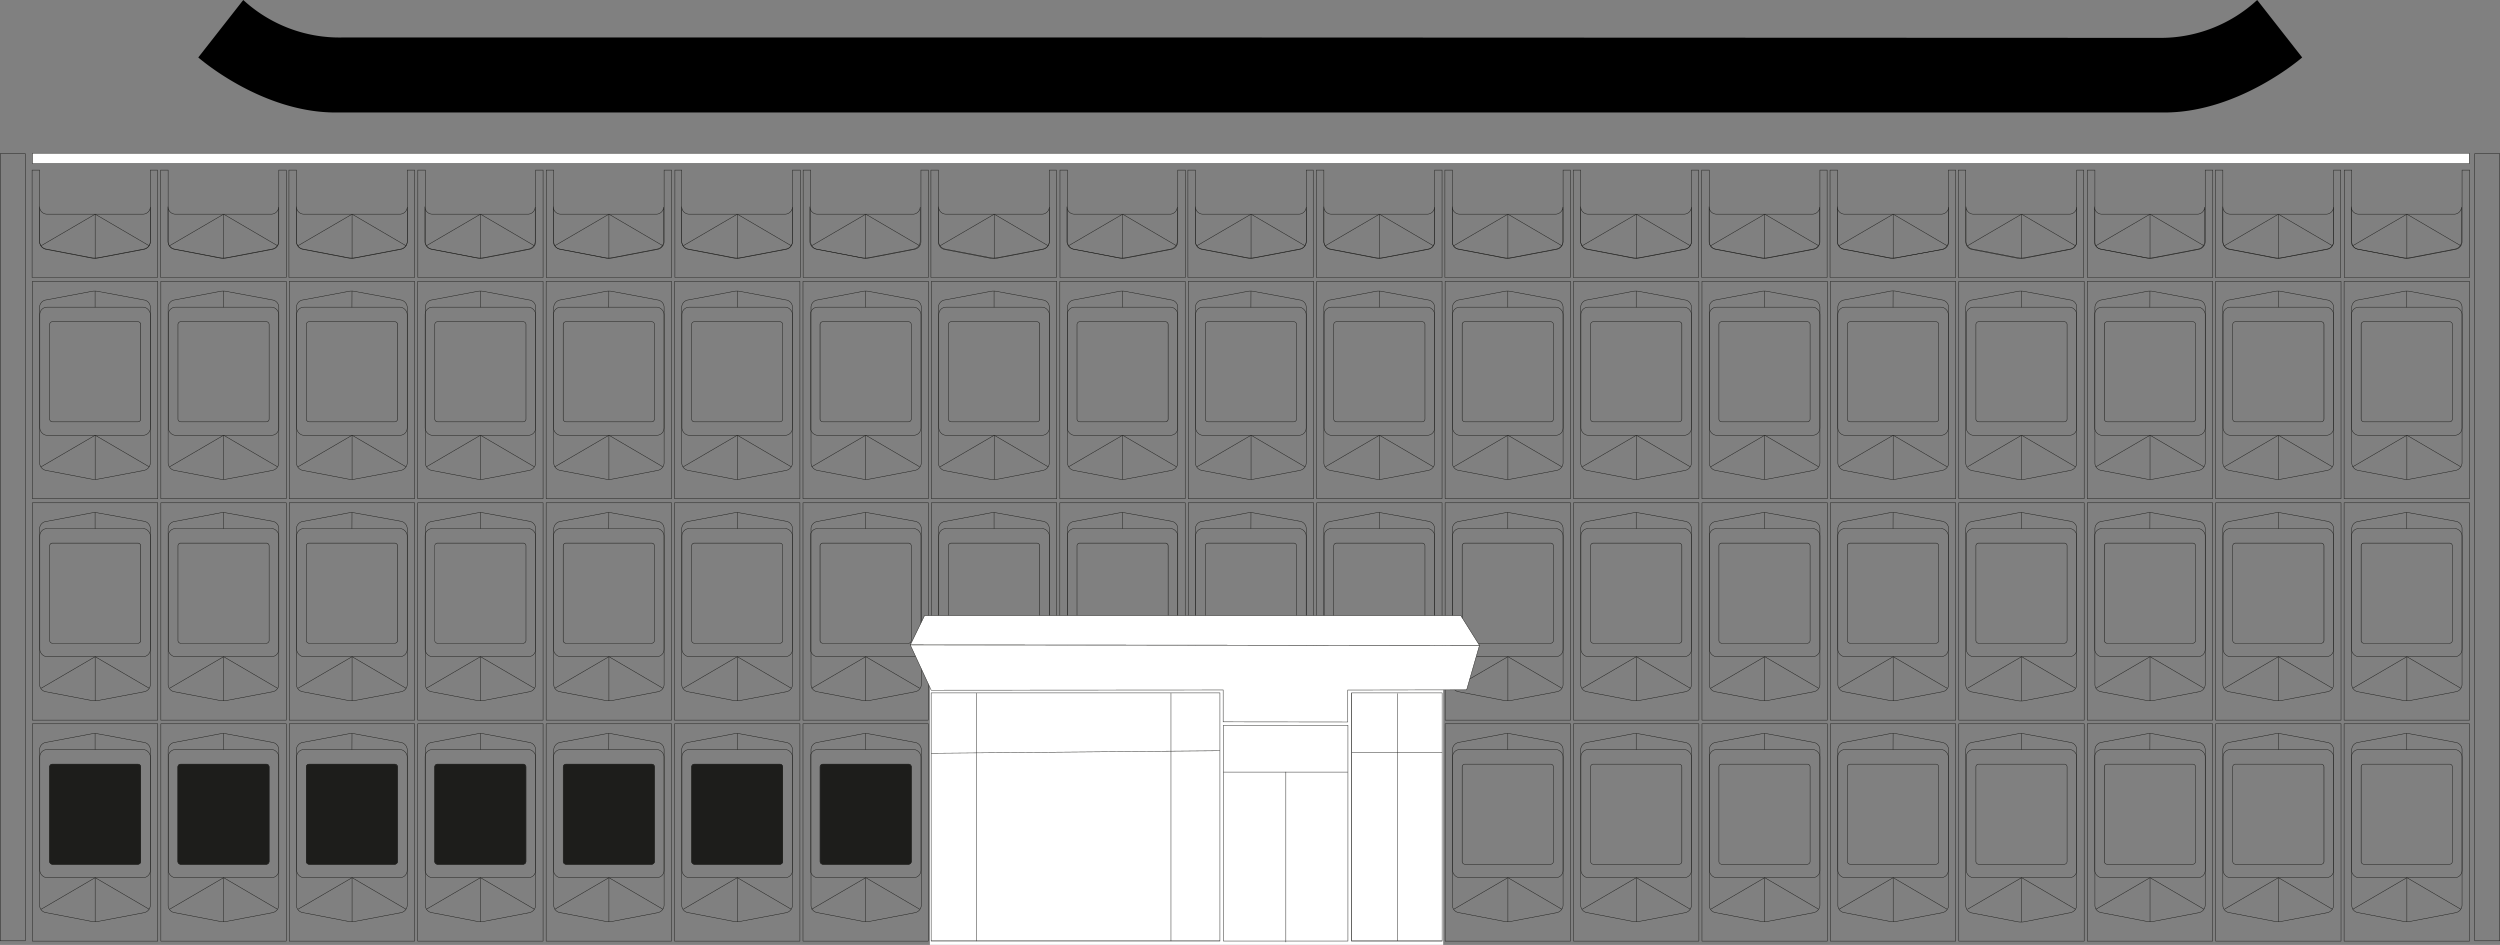 <svg xmlns="http://www.w3.org/2000/svg" viewBox="0 0 333.38 126.01"><rect x="0" y="0" width="333.38" height="126.01" fill="#808080" stroke="none"/><defs><style>.cls-1,.cls-4,.cls-7{fill:none;}.cls-1,.cls-3,.cls-4,.cls-6,.cls-7{stroke:#1d1d1b;stroke-miterlimit:10;}.cls-1,.cls-6{stroke-width:0.06px;}.cls-2{fill:#1d1d1b;}.cls-3,.cls-5,.cls-6{fill:#fff;}.cls-3{stroke-width:0.06px;}.cls-4{stroke-width:0.06px;}.cls-7{stroke-width:0.06px;}</style></defs><g id="Calque_2" data-name="Calque 2"><g id="BATIMENT_OUTLINE_FIN" data-name="BATIMENT OUTLINE FIN"><rect class="cls-1" x="4.32" y="96.52" width="16.72" height="28.98"/><path class="cls-1" d="M19.19,99a1,1,0,0,1,.86,1v20.71a1.06,1.06,0,0,1-.85,1l-6.06,1.15a2.58,2.58,0,0,1-1,0l-6-1.16a1,1,0,0,1-.86-1V100a1,1,0,0,1,.86-1l6.06-1.14a2.12,2.12,0,0,1,.87,0Z"/><rect class="cls-1" x="5.31" y="99.95" width="14.74" height="17.09" rx="0.97"/><line class="cls-1" x1="12.69" y1="117.04" x2="12.69" y2="122.94"/><line class="cls-1" x1="5.48" y1="121.25" x2="12.69" y2="117.04"/><line class="cls-1" x1="19.89" y1="121.25" x2="12.69" y2="117.04"/><path class="cls-2" d="M18.39,101.93a.34.34,0,0,1,.34.34v12.6a.34.34,0,0,1-.34.35H7a.35.35,0,0,1-.35-.35v-12.6a.35.35,0,0,1,.35-.34H18.39m0-.06H7a.4.4,0,0,0-.41.4v12.6a.41.41,0,0,0,.41.41H18.39a.41.41,0,0,0,.41-.41v-12.6a.41.41,0,0,0-.41-.4Z"/><line class="cls-1" x1="12.68" y1="97.8" x2="12.68" y2="99.98"/><rect class="cls-1" x="21.45" y="96.52" width="16.72" height="28.98"/><path class="cls-1" d="M36.32,99a1,1,0,0,1,.86,1v20.71a1.06,1.06,0,0,1-.86,1l-6.05,1.15a2.58,2.58,0,0,1-1,0l-6-1.16a1,1,0,0,1-.85-1V100a1,1,0,0,1,.86-1l6.05-1.14a2.12,2.12,0,0,1,.87,0Z"/><rect class="cls-1" x="22.44" y="99.95" width="14.74" height="17.09" rx="0.97"/><line class="cls-1" x1="29.82" y1="117.04" x2="29.82" y2="122.94"/><line class="cls-1" x1="22.61" y1="121.25" x2="29.82" y2="117.04"/><line class="cls-1" x1="37.01" y1="121.25" x2="29.82" y2="117.04"/><path class="cls-2" d="M35.51,101.93a.35.35,0,0,1,.35.34v12.6a.35.35,0,0,1-.35.35H24.1a.34.34,0,0,1-.34-.35v-12.6a.34.34,0,0,1,.34-.34H35.51m0-.06H24.1a.4.4,0,0,0-.4.4v12.6a.4.4,0,0,0,.4.41H35.51a.41.41,0,0,0,.41-.41v-12.6a.4.4,0,0,0-.41-.4Z"/><line class="cls-1" x1="29.81" y1="97.8" x2="29.81" y2="99.98"/><rect class="cls-1" x="38.57" y="96.52" width="16.72" height="28.98"/><path class="cls-1" d="M53.45,99a1.05,1.05,0,0,1,.86,1v20.71a1.06,1.06,0,0,1-.86,1l-6.06,1.15a2.58,2.58,0,0,1-1,0l-6-1.16a1,1,0,0,1-.86-1V100a1,1,0,0,1,.86-1l6.06-1.14a2.13,2.13,0,0,1,.87,0Z"/><rect class="cls-1" x="39.56" y="99.95" width="14.74" height="17.09" rx="0.97"/><line class="cls-1" x1="46.95" y1="117.04" x2="46.95" y2="122.94"/><line class="cls-1" x1="39.73" y1="121.25" x2="46.95" y2="117.04"/><line class="cls-1" x1="54.14" y1="121.25" x2="46.95" y2="117.04"/><path class="cls-2" d="M52.64,101.93a.34.34,0,0,1,.34.34v12.6a.34.34,0,0,1-.34.35H41.23a.35.35,0,0,1-.35-.35v-12.6a.35.35,0,0,1,.35-.34H52.64m0-.06H41.23a.4.4,0,0,0-.41.4v12.6a.41.41,0,0,0,.41.41H52.64a.41.41,0,0,0,.41-.41v-12.6a.41.41,0,0,0-.41-.4Z"/><line class="cls-1" x1="46.94" y1="97.8" x2="46.93" y2="99.98"/><rect class="cls-1" x="55.7" y="96.52" width="16.72" height="28.98"/><path class="cls-1" d="M70.57,99a1,1,0,0,1,.86,1v20.71a1.06,1.06,0,0,1-.86,1l-6,1.15a2.58,2.58,0,0,1-1,0l-6-1.16a1,1,0,0,1-.85-1V100a1,1,0,0,1,.86-1l6.05-1.14a2.17,2.17,0,0,1,.88,0Z"/><rect class="cls-1" x="56.69" y="99.95" width="14.74" height="17.09" rx="0.97"/><line class="cls-1" x1="64.07" y1="117.04" x2="64.07" y2="122.94"/><line class="cls-1" x1="56.86" y1="121.25" x2="64.07" y2="117.04"/><line class="cls-1" x1="71.26" y1="121.25" x2="64.07" y2="117.04"/><path class="cls-2" d="M69.76,101.93a.34.34,0,0,1,.35.34v12.6a.34.34,0,0,1-.35.35H58.36a.35.35,0,0,1-.35-.35v-12.6a.35.35,0,0,1,.35-.34h11.4m0-.06H58.36a.4.4,0,0,0-.41.4v12.6a.41.41,0,0,0,.41.41h11.4a.41.41,0,0,0,.41-.41v-12.6a.4.4,0,0,0-.41-.4Z"/><line class="cls-1" x1="64.06" y1="97.8" x2="64.06" y2="99.98"/><rect class="cls-1" x="72.83" y="96.52" width="16.72" height="28.98"/><path class="cls-1" d="M87.7,99a1,1,0,0,1,.86,1v20.71a1.06,1.06,0,0,1-.86,1l-6,1.15a2.58,2.58,0,0,1-1,0l-6-1.16a1,1,0,0,1-.86-1V100a1.06,1.06,0,0,1,.86-1l6.06-1.14a2.12,2.12,0,0,1,.87,0Z"/><rect class="cls-1" x="73.81" y="99.95" width="14.74" height="17.09" rx="0.97"/><line class="cls-1" x1="81.2" y1="117.04" x2="81.2" y2="122.94"/><line class="cls-1" x1="73.98" y1="121.25" x2="81.2" y2="117.04"/><line class="cls-1" x1="88.39" y1="121.25" x2="81.2" y2="117.04"/><path class="cls-2" d="M86.89,101.93a.35.35,0,0,1,.35.34v12.6a.35.35,0,0,1-.35.35H75.48a.34.34,0,0,1-.34-.35v-12.6a.34.34,0,0,1,.34-.34H86.89m0-.06H75.48a.41.41,0,0,0-.41.4v12.6a.41.41,0,0,0,.41.41H86.89a.41.41,0,0,0,.41-.41v-12.6a.4.4,0,0,0-.41-.4Z"/><line class="cls-1" x1="81.19" y1="97.8" x2="81.18" y2="99.98"/><rect class="cls-1" x="89.95" y="96.52" width="16.72" height="28.98"/><path class="cls-1" d="M104.82,99a1,1,0,0,1,.86,1v20.71a1.06,1.06,0,0,1-.85,1l-6.06,1.15a2.58,2.58,0,0,1-1,0l-6-1.16a1,1,0,0,1-.86-1V100a1,1,0,0,1,.86-1l6.06-1.14a2.12,2.12,0,0,1,.87,0Z"/><rect class="cls-1" x="90.94" y="99.95" width="14.74" height="17.09" rx="0.97"/><line class="cls-1" x1="98.32" y1="117.04" x2="98.32" y2="122.94"/><line class="cls-1" x1="91.11" y1="121.25" x2="98.32" y2="117.04"/><line class="cls-1" x1="105.51" y1="121.25" x2="98.32" y2="117.04"/><path class="cls-2" d="M104,101.93a.34.34,0,0,1,.34.34v12.6a.34.34,0,0,1-.34.35H92.61a.35.35,0,0,1-.35-.35v-12.6a.35.35,0,0,1,.35-.34H104m0-.06H92.61a.4.4,0,0,0-.41.4v12.6a.41.41,0,0,0,.41.41H104a.4.4,0,0,0,.4-.41v-12.6a.4.4,0,0,0-.4-.4Z"/><line class="cls-1" x1="98.31" y1="97.8" x2="98.31" y2="99.98"/><rect class="cls-1" x="107.08" y="96.52" width="16.72" height="28.98"/><path class="cls-1" d="M122,99a1,1,0,0,1,.86,1v20.71a1.06,1.06,0,0,1-.86,1l-6,1.15a2.58,2.58,0,0,1-1,0l-6-1.16a1,1,0,0,1-.85-1V100a1,1,0,0,1,.86-1l6-1.14a2.12,2.12,0,0,1,.87,0Z"/><rect class="cls-1" x="108.07" y="99.95" width="14.74" height="17.09" rx="0.97"/><line class="cls-1" x1="115.45" y1="117.04" x2="115.45" y2="122.94"/><line class="cls-1" x1="108.23" y1="121.25" x2="115.45" y2="117.04"/><line class="cls-1" x1="122.64" y1="121.25" x2="115.45" y2="117.04"/><path class="cls-2" d="M121.14,101.93a.35.35,0,0,1,.35.34v12.6a.35.35,0,0,1-.35.35H109.73a.34.34,0,0,1-.34-.35v-12.6a.34.34,0,0,1,.34-.34h11.41m0-.06H109.73a.41.41,0,0,0-.41.4v12.6a.41.41,0,0,0,.41.41h11.41a.41.41,0,0,0,.41-.41v-12.6a.4.4,0,0,0-.41-.4Z"/><line class="cls-1" x1="115.44" y1="97.8" x2="115.44" y2="99.98"/><rect class="cls-1" x="124.2" y="96.52" width="16.72" height="28.98"/><path class="cls-1" d="M139.07,99a1,1,0,0,1,.86,1v20.71a1.06,1.06,0,0,1-.85,1L133,122.91a2.58,2.58,0,0,1-1,0l-6-1.16a1,1,0,0,1-.86-1V100a1,1,0,0,1,.86-1l6.06-1.14a2.13,2.13,0,0,1,.87,0Z"/><rect class="cls-1" x="125.19" y="99.95" width="14.74" height="17.09" rx="0.97"/><line class="cls-1" x1="132.58" y1="117.04" x2="132.58" y2="122.94"/><line class="cls-1" x1="125.36" y1="121.25" x2="132.58" y2="117.04"/><line class="cls-1" x1="139.77" y1="121.25" x2="132.58" y2="117.04"/><path class="cls-2" d="M138.27,101.93a.34.34,0,0,1,.34.34v12.6a.34.34,0,0,1-.34.35H126.86a.35.35,0,0,1-.35-.35v-12.6a.35.35,0,0,1,.35-.34h11.41m0-.06H126.86a.4.4,0,0,0-.41.4v12.6a.41.41,0,0,0,.41.41h11.41a.41.41,0,0,0,.41-.41v-12.6a.41.41,0,0,0-.41-.4Z"/><line class="cls-1" x1="132.56" y1="97.8" x2="132.56" y2="99.98"/><rect class="cls-1" x="141.33" y="96.52" width="16.72" height="28.98"/><path class="cls-1" d="M156.2,99a1,1,0,0,1,.86,1v20.71a1.06,1.06,0,0,1-.86,1l-6,1.15a2.58,2.58,0,0,1-1,0l-6-1.16a1,1,0,0,1-.85-1V100a1,1,0,0,1,.86-1l6-1.14a2.17,2.17,0,0,1,.88,0Z"/><rect class="cls-1" x="142.32" y="99.95" width="14.74" height="17.09" rx="0.97"/><line class="cls-1" x1="149.7" y1="117.04" x2="149.7" y2="122.94"/><line class="cls-1" x1="142.49" y1="121.25" x2="149.7" y2="117.04"/><line class="cls-1" x1="156.89" y1="121.25" x2="149.7" y2="117.04"/><path class="cls-2" d="M155.39,101.93a.35.35,0,0,1,.35.34v12.6a.35.35,0,0,1-.35.35H144a.34.34,0,0,1-.35-.35v-12.6a.34.34,0,0,1,.35-.34h11.4m0-.06H144a.4.4,0,0,0-.41.4v12.6a.41.41,0,0,0,.41.41h11.4a.41.41,0,0,0,.41-.41v-12.6a.4.4,0,0,0-.41-.4Z"/><line class="cls-1" x1="149.69" y1="97.8" x2="149.69" y2="99.98"/><rect class="cls-1" x="158.46" y="96.52" width="16.72" height="28.98"/><path class="cls-1" d="M173.33,99a1,1,0,0,1,.86,1v20.71a1.06,1.06,0,0,1-.86,1l-6.06,1.15a2.58,2.58,0,0,1-1,0l-6-1.16a1,1,0,0,1-.86-1V100a1,1,0,0,1,.86-1l6.06-1.14a2.13,2.13,0,0,1,.87,0Z"/><rect class="cls-1" x="159.44" y="99.95" width="14.74" height="17.09" rx="0.97"/><line class="cls-1" x1="166.83" y1="117.04" x2="166.83" y2="122.94"/><line class="cls-1" x1="159.61" y1="121.25" x2="166.83" y2="117.04"/><line class="cls-1" x1="174.02" y1="121.25" x2="166.83" y2="117.04"/><path class="cls-2" d="M172.52,101.93a.35.35,0,0,1,.35.34v12.6a.35.35,0,0,1-.35.35H161.11a.35.35,0,0,1-.35-.35v-12.6a.35.35,0,0,1,.35-.34h11.41m0-.06H161.11a.41.41,0,0,0-.41.4v12.6a.41.41,0,0,0,.41.41h11.41a.41.41,0,0,0,.41-.41v-12.6a.41.41,0,0,0-.41-.4Z"/><line class="cls-1" x1="166.82" y1="97.8" x2="166.81" y2="99.98"/><rect class="cls-1" x="175.58" y="96.52" width="16.72" height="28.98"/><path class="cls-1" d="M190.45,99a1,1,0,0,1,.86,1v20.71a1.06,1.06,0,0,1-.85,1l-6.06,1.15a2.58,2.58,0,0,1-1,0l-6-1.16a1,1,0,0,1-.86-1V100a1,1,0,0,1,.86-1l6-1.14a2.17,2.17,0,0,1,.88,0Z"/><rect class="cls-1" x="176.57" y="99.95" width="14.74" height="17.09" rx="0.97"/><line class="cls-1" x1="183.95" y1="117.04" x2="183.95" y2="122.94"/><line class="cls-1" x1="176.74" y1="121.25" x2="183.95" y2="117.04"/><line class="cls-1" x1="191.14" y1="121.25" x2="183.95" y2="117.04"/><path class="cls-2" d="M189.64,101.93a.34.34,0,0,1,.35.34v12.6a.34.34,0,0,1-.35.35h-11.4a.35.35,0,0,1-.35-.35v-12.6a.35.35,0,0,1,.35-.34h11.4m0-.06h-11.4a.4.4,0,0,0-.41.4v12.6a.41.41,0,0,0,.41.41h11.4a.41.41,0,0,0,.41-.41v-12.6a.4.4,0,0,0-.41-.4Z"/><line class="cls-1" x1="183.94" y1="97.8" x2="183.94" y2="99.98"/><rect class="cls-1" x="192.71" y="96.52" width="16.72" height="28.98"/><path class="cls-1" d="M207.58,99a1,1,0,0,1,.86,1v20.71a1.06,1.06,0,0,1-.86,1l-6.05,1.15a2.58,2.58,0,0,1-1,0l-6-1.16a1,1,0,0,1-.85-1V100a1.05,1.05,0,0,1,.85-1l6.06-1.14a2.13,2.13,0,0,1,.87,0Z"/><rect class="cls-1" x="193.7" y="99.95" width="14.74" height="17.09" rx="0.97"/><line class="cls-1" x1="201.08" y1="117.04" x2="201.08" y2="122.94"/><line class="cls-1" x1="193.86" y1="121.25" x2="201.08" y2="117.04"/><line class="cls-1" x1="208.27" y1="121.25" x2="201.08" y2="117.04"/><path class="cls-2" d="M206.77,101.93a.35.35,0,0,1,.35.34v12.6a.35.35,0,0,1-.35.35H195.36a.34.34,0,0,1-.34-.35v-12.6a.34.34,0,0,1,.34-.34h11.41m0-.06H195.36a.41.41,0,0,0-.41.4v12.6a.41.41,0,0,0,.41.41h11.41a.41.41,0,0,0,.41-.41v-12.6a.4.4,0,0,0-.41-.4Z"/><line class="cls-1" x1="201.07" y1="97.8" x2="201.07" y2="99.98"/><rect class="cls-1" x="209.83" y="96.52" width="16.72" height="28.98"/><path class="cls-1" d="M224.7,99a1,1,0,0,1,.86,1v20.71a1.06,1.06,0,0,1-.85,1l-6.06,1.15a2.58,2.58,0,0,1-1,0l-6-1.16a1,1,0,0,1-.86-1V100a1,1,0,0,1,.86-1l6.06-1.14a2.12,2.12,0,0,1,.87,0Z"/><rect class="cls-1" x="210.82" y="99.95" width="14.74" height="17.09" rx="0.97"/><line class="cls-1" x1="218.21" y1="117.04" x2="218.21" y2="122.94"/><line class="cls-1" x1="210.99" y1="121.25" x2="218.21" y2="117.04"/><line class="cls-1" x1="225.4" y1="121.25" x2="218.21" y2="117.04"/><path class="cls-2" d="M223.9,101.93a.34.34,0,0,1,.34.34v12.6a.34.34,0,0,1-.34.35H212.49a.35.35,0,0,1-.35-.35v-12.6a.35.35,0,0,1,.35-.34H223.9m0-.06H212.49a.4.4,0,0,0-.41.4v12.6a.41.41,0,0,0,.41.41H223.9a.41.41,0,0,0,.41-.41v-12.6a.41.41,0,0,0-.41-.4Z"/><line class="cls-1" x1="218.19" y1="97.8" x2="218.19" y2="99.98"/><rect class="cls-1" x="226.96" y="96.52" width="16.72" height="28.98"/><path class="cls-1" d="M241.83,99a1,1,0,0,1,.86,1v20.71a1.06,1.06,0,0,1-.86,1l-6.05,1.15a2.58,2.58,0,0,1-1,0l-6-1.16a1,1,0,0,1-.85-1V100a1,1,0,0,1,.86-1l6.05-1.14a2.12,2.12,0,0,1,.87,0Z"/><rect class="cls-1" x="227.95" y="99.95" width="14.74" height="17.09" rx="0.97"/><line class="cls-1" x1="235.33" y1="117.04" x2="235.33" y2="122.94"/><line class="cls-1" x1="228.12" y1="121.25" x2="235.33" y2="117.04"/><line class="cls-1" x1="242.52" y1="121.25" x2="235.33" y2="117.04"/><path class="cls-2" d="M241,101.93a.35.35,0,0,1,.35.34v12.6a.35.35,0,0,1-.35.35h-11.4a.34.34,0,0,1-.35-.35v-12.6a.34.34,0,0,1,.35-.34H241m0-.06h-11.4a.4.4,0,0,0-.41.4v12.6a.41.41,0,0,0,.41.41H241a.41.41,0,0,0,.41-.41v-12.6a.4.4,0,0,0-.41-.4Z"/><line class="cls-1" x1="235.32" y1="97.8" x2="235.32" y2="99.98"/><rect class="cls-1" x="244.08" y="96.52" width="16.72" height="28.98"/><path class="cls-1" d="M259,99a1.05,1.05,0,0,1,.86,1v20.71a1.06,1.06,0,0,1-.86,1l-6.06,1.15a2.58,2.58,0,0,1-1,0l-6-1.16a1,1,0,0,1-.86-1V100a1,1,0,0,1,.86-1L252,97.84a2.13,2.13,0,0,1,.87,0Z"/><rect class="cls-1" x="245.07" y="99.95" width="14.74" height="17.09" rx="0.97"/><line class="cls-1" x1="252.46" y1="117.04" x2="252.46" y2="122.94"/><line class="cls-1" x1="245.24" y1="121.25" x2="252.46" y2="117.04"/><line class="cls-1" x1="259.65" y1="121.25" x2="252.46" y2="117.04"/><path class="cls-2" d="M258.15,101.93a.35.35,0,0,1,.35.34v12.6a.35.35,0,0,1-.35.35H246.74a.35.35,0,0,1-.35-.35v-12.6a.35.35,0,0,1,.35-.34h11.41m0-.06H246.74a.4.4,0,0,0-.41.4v12.6a.41.41,0,0,0,.41.41h11.41a.41.41,0,0,0,.41-.41v-12.6a.41.41,0,0,0-.41-.4Z"/><line class="cls-1" x1="252.45" y1="97.8" x2="252.44" y2="99.98"/><rect class="cls-1" x="261.21" y="96.52" width="16.72" height="28.98"/><path class="cls-1" d="M276.08,99a1,1,0,0,1,.86,1v20.71a1.06,1.06,0,0,1-.86,1L270,122.91a2.58,2.58,0,0,1-1,0l-6-1.16a1,1,0,0,1-.86-1V100a1,1,0,0,1,.86-1l6.05-1.14a2.17,2.17,0,0,1,.88,0Z"/><rect class="cls-1" x="262.2" y="99.95" width="14.74" height="17.09" rx="0.97"/><line class="cls-1" x1="269.58" y1="117.04" x2="269.58" y2="122.94"/><line class="cls-1" x1="262.37" y1="121.25" x2="269.58" y2="117.04"/><line class="cls-1" x1="276.77" y1="121.25" x2="269.58" y2="117.04"/><path class="cls-2" d="M275.27,101.93a.34.34,0,0,1,.35.34v12.6a.34.34,0,0,1-.35.35h-11.4a.35.35,0,0,1-.35-.35v-12.6a.35.35,0,0,1,.35-.34h11.4m0-.06h-11.4a.4.4,0,0,0-.41.4v12.6a.41.41,0,0,0,.41.41h11.4a.41.41,0,0,0,.41-.41v-12.6a.4.4,0,0,0-.41-.4Z"/><line class="cls-1" x1="269.57" y1="97.8" x2="269.57" y2="99.98"/><rect class="cls-1" x="278.34" y="96.52" width="16.72" height="28.98"/><path class="cls-1" d="M293.21,99a1,1,0,0,1,.86,1v20.71a1.06,1.06,0,0,1-.86,1l-6,1.15a2.58,2.58,0,0,1-1,0l-6-1.16a1,1,0,0,1-.85-1V100a1.05,1.05,0,0,1,.85-1l6.06-1.14a2.13,2.13,0,0,1,.87,0Z"/><rect class="cls-1" x="279.33" y="99.95" width="14.74" height="17.09" rx="0.97"/><line class="cls-1" x1="286.71" y1="117.04" x2="286.71" y2="122.94"/><line class="cls-1" x1="279.49" y1="121.25" x2="286.71" y2="117.04"/><line class="cls-1" x1="293.9" y1="121.25" x2="286.71" y2="117.04"/><path class="cls-2" d="M292.4,101.93a.35.35,0,0,1,.35.34v12.6a.35.35,0,0,1-.35.35H281a.34.34,0,0,1-.34-.35v-12.6a.34.34,0,0,1,.34-.34H292.4m0-.06H281a.41.41,0,0,0-.41.4v12.6a.41.41,0,0,0,.41.41H292.4a.41.41,0,0,0,.41-.41v-12.6a.4.4,0,0,0-.41-.4Z"/><line class="cls-1" x1="286.7" y1="97.8" x2="286.69" y2="99.98"/><rect class="cls-1" x="295.46" y="96.52" width="16.72" height="28.98"/><path class="cls-1" d="M310.33,99a1,1,0,0,1,.86,1v20.71a1.06,1.06,0,0,1-.85,1l-6.06,1.15a2.58,2.58,0,0,1-1,0l-6-1.16a1,1,0,0,1-.86-1V100a1,1,0,0,1,.86-1l6.06-1.14a2.12,2.12,0,0,1,.87,0Z"/><rect class="cls-1" x="296.45" y="99.95" width="14.74" height="17.09" rx="0.97"/><line class="cls-1" x1="303.83" y1="117.04" x2="303.83" y2="122.94"/><line class="cls-1" x1="296.62" y1="121.25" x2="303.83" y2="117.04"/><line class="cls-1" x1="311.03" y1="121.25" x2="303.83" y2="117.04"/><path class="cls-2" d="M309.53,101.93a.34.34,0,0,1,.34.34v12.6a.34.34,0,0,1-.34.35H298.12a.35.35,0,0,1-.35-.35v-12.6a.35.35,0,0,1,.35-.34h11.41m0-.06H298.12a.4.4,0,0,0-.41.4v12.6a.41.41,0,0,0,.41.41h11.41a.41.41,0,0,0,.41-.41v-12.6a.41.41,0,0,0-.41-.4Z"/><line class="cls-1" x1="303.82" y1="97.8" x2="303.82" y2="99.98"/><rect class="cls-1" x="312.59" y="96.52" width="16.72" height="28.98"/><path class="cls-1" d="M327.46,99a1,1,0,0,1,.86,1v20.71a1.06,1.06,0,0,1-.86,1l-6,1.15a2.58,2.58,0,0,1-1,0l-6-1.16a1,1,0,0,1-.85-1V100a1,1,0,0,1,.86-1l6.05-1.14a2.12,2.12,0,0,1,.87,0Z"/><rect class="cls-1" x="313.58" y="99.95" width="14.74" height="17.09" rx="0.97"/><line class="cls-1" x1="320.96" y1="117.04" x2="320.96" y2="122.94"/><line class="cls-1" x1="313.74" y1="121.25" x2="320.96" y2="117.04"/><line class="cls-1" x1="328.15" y1="121.25" x2="320.96" y2="117.04"/><path class="cls-2" d="M326.65,101.93a.35.35,0,0,1,.35.34v12.6a.35.35,0,0,1-.35.35H315.24a.34.34,0,0,1-.34-.35v-12.6a.34.34,0,0,1,.34-.34h11.41m0-.06H315.24a.41.41,0,0,0-.41.4v12.6a.41.41,0,0,0,.41.41h11.41a.41.41,0,0,0,.41-.41v-12.6a.4.4,0,0,0-.41-.4Z"/><line class="cls-1" x1="320.95" y1="97.8" x2="320.95" y2="99.98"/><rect class="cls-1" x="4.32" y="67.05" width="16.72" height="28.98"/><path class="cls-1" d="M19.19,69.51a1,1,0,0,1,.86,1V91.25a1,1,0,0,1-.85,1l-6.06,1.15a2.58,2.58,0,0,1-1,0l-6-1.15a1,1,0,0,1-.86-1V70.54a1,1,0,0,1,.86-1l6.06-1.14a2.31,2.31,0,0,1,.87,0Z"/><rect class="cls-1" x="5.31" y="70.48" width="14.74" height="17.09" rx="0.97"/><line class="cls-1" x1="12.69" y1="87.57" x2="12.69" y2="93.47"/><line class="cls-1" x1="5.48" y1="91.78" x2="12.69" y2="87.57"/><line class="cls-1" x1="19.89" y1="91.78" x2="12.69" y2="87.57"/><path class="cls-2" d="M18.39,72.46a.34.34,0,0,1,.34.34V85.4a.35.35,0,0,1-.34.35H7a.35.35,0,0,1-.35-.35V72.8A.35.35,0,0,1,7,72.46H18.39m0-.07H7a.41.41,0,0,0-.41.41V85.4a.41.41,0,0,0,.41.41H18.39a.41.41,0,0,0,.41-.41V72.8a.42.42,0,0,0-.41-.41Z"/><line class="cls-1" x1="12.68" y1="68.33" x2="12.68" y2="70.51"/><rect class="cls-1" x="21.45" y="67.05" width="16.72" height="28.98"/><path class="cls-1" d="M36.32,69.51a1,1,0,0,1,.86,1V91.25a1,1,0,0,1-.86,1l-6.05,1.15a2.58,2.58,0,0,1-1,0l-6-1.15a1,1,0,0,1-.85-1V70.54a1,1,0,0,1,.86-1l6.05-1.14a2.32,2.32,0,0,1,.87,0Z"/><rect class="cls-1" x="22.44" y="70.48" width="14.74" height="17.09" rx="0.97"/><line class="cls-1" x1="29.82" y1="87.57" x2="29.82" y2="93.47"/><line class="cls-1" x1="22.61" y1="91.78" x2="29.82" y2="87.57"/><line class="cls-1" x1="37.01" y1="91.78" x2="29.82" y2="87.57"/><path class="cls-2" d="M35.51,72.46a.35.35,0,0,1,.35.34V85.4a.35.35,0,0,1-.35.35H24.1a.35.35,0,0,1-.34-.35V72.8a.34.34,0,0,1,.34-.34H35.51m0-.07H24.1a.41.41,0,0,0-.4.41V85.4a.4.4,0,0,0,.4.41H35.51a.41.41,0,0,0,.41-.41V72.8a.41.41,0,0,0-.41-.41Z"/><line class="cls-1" x1="29.81" y1="68.33" x2="29.81" y2="70.51"/><rect class="cls-1" x="38.57" y="67.05" width="16.72" height="28.98"/><path class="cls-1" d="M53.45,69.51a1.05,1.05,0,0,1,.86,1V91.25a1,1,0,0,1-.86,1l-6.06,1.15a2.58,2.58,0,0,1-1,0l-6-1.15a1,1,0,0,1-.86-1V70.54a1,1,0,0,1,.86-1l6.06-1.14a2.31,2.31,0,0,1,.87,0Z"/><rect class="cls-1" x="39.56" y="70.48" width="14.74" height="17.09" rx="0.97"/><line class="cls-1" x1="46.95" y1="87.57" x2="46.95" y2="93.47"/><line class="cls-1" x1="39.73" y1="91.78" x2="46.95" y2="87.57"/><line class="cls-1" x1="54.14" y1="91.78" x2="46.95" y2="87.57"/><path class="cls-2" d="M52.64,72.46a.34.34,0,0,1,.34.34V85.4a.35.35,0,0,1-.34.35H41.23a.35.35,0,0,1-.35-.35V72.8a.35.35,0,0,1,.35-.34H52.64m0-.07H41.23a.41.41,0,0,0-.41.41V85.4a.41.41,0,0,0,.41.41H52.64a.41.41,0,0,0,.41-.41V72.8a.42.42,0,0,0-.41-.41Z"/><line class="cls-1" x1="46.94" y1="68.33" x2="46.93" y2="70.51"/><rect class="cls-1" x="55.7" y="67.05" width="16.72" height="28.98"/><path class="cls-1" d="M70.57,69.51a1,1,0,0,1,.86,1V91.25a1,1,0,0,1-.86,1l-6,1.15a2.58,2.58,0,0,1-1,0l-6-1.15a1,1,0,0,1-.85-1V70.54a1,1,0,0,1,.86-1l6.05-1.14a2.37,2.37,0,0,1,.88,0Z"/><rect class="cls-1" x="56.69" y="70.48" width="14.74" height="17.09" rx="0.97"/><line class="cls-1" x1="64.07" y1="87.57" x2="64.07" y2="93.47"/><line class="cls-1" x1="56.86" y1="91.78" x2="64.07" y2="87.57"/><line class="cls-1" x1="71.26" y1="91.78" x2="64.07" y2="87.57"/><path class="cls-2" d="M69.76,72.46a.34.34,0,0,1,.35.34V85.4a.35.35,0,0,1-.35.35H58.36A.35.35,0,0,1,58,85.4V72.8a.35.35,0,0,1,.35-.34h11.4m0-.07H58.36a.41.41,0,0,0-.41.41V85.4a.41.41,0,0,0,.41.41h11.4a.41.41,0,0,0,.41-.41V72.8a.41.41,0,0,0-.41-.41Z"/><line class="cls-1" x1="64.06" y1="68.33" x2="64.06" y2="70.51"/><rect class="cls-1" x="72.83" y="67.05" width="16.72" height="28.98"/><path class="cls-1" d="M87.7,69.51a1,1,0,0,1,.86,1V91.25a1,1,0,0,1-.86,1l-6,1.15a2.58,2.58,0,0,1-1,0l-6-1.15a1,1,0,0,1-.86-1V70.54a1.05,1.05,0,0,1,.86-1l6.06-1.14a2.31,2.31,0,0,1,.87,0Z"/><rect class="cls-1" x="73.81" y="70.48" width="14.74" height="17.09" rx="0.97"/><line class="cls-1" x1="81.2" y1="87.57" x2="81.2" y2="93.47"/><line class="cls-1" x1="73.98" y1="91.78" x2="81.2" y2="87.57"/><line class="cls-1" x1="88.39" y1="91.78" x2="81.2" y2="87.57"/><path class="cls-2" d="M86.89,72.46a.35.35,0,0,1,.35.34V85.4a.35.35,0,0,1-.35.35H75.48a.35.35,0,0,1-.34-.35V72.8a.34.34,0,0,1,.34-.34H86.89m0-.07H75.48a.42.42,0,0,0-.41.41V85.4a.41.41,0,0,0,.41.41H86.89a.41.41,0,0,0,.41-.41V72.8a.41.41,0,0,0-.41-.41Z"/><line class="cls-1" x1="81.19" y1="68.33" x2="81.18" y2="70.51"/><rect class="cls-1" x="89.95" y="67.05" width="16.72" height="28.98"/><path class="cls-1" d="M104.82,69.51a1,1,0,0,1,.86,1V91.25a1,1,0,0,1-.85,1l-6.06,1.15a2.58,2.58,0,0,1-1,0l-6-1.15a1,1,0,0,1-.86-1V70.54a1,1,0,0,1,.86-1l6.06-1.14a2.31,2.31,0,0,1,.87,0Z"/><rect class="cls-1" x="90.94" y="70.48" width="14.74" height="17.09" rx="0.97"/><line class="cls-1" x1="98.32" y1="87.57" x2="98.32" y2="93.47"/><line class="cls-1" x1="91.11" y1="91.78" x2="98.32" y2="87.57"/><line class="cls-1" x1="105.51" y1="91.78" x2="98.32" y2="87.57"/><path class="cls-2" d="M104,72.46a.34.34,0,0,1,.34.34V85.4a.35.35,0,0,1-.34.35H92.61a.35.35,0,0,1-.35-.35V72.8a.35.35,0,0,1,.35-.34H104m0-.07H92.61a.41.41,0,0,0-.41.41V85.4a.41.41,0,0,0,.41.41H104a.4.4,0,0,0,.4-.41V72.8a.41.41,0,0,0-.4-.41Z"/><line class="cls-1" x1="98.31" y1="68.33" x2="98.31" y2="70.51"/><rect class="cls-1" x="107.08" y="67.05" width="16.72" height="28.98"/><path class="cls-1" d="M122,69.51a1,1,0,0,1,.86,1V91.25a1,1,0,0,1-.86,1l-6,1.15a2.58,2.58,0,0,1-1,0l-6-1.15a1,1,0,0,1-.85-1V70.54a1,1,0,0,1,.86-1l6-1.14a2.32,2.32,0,0,1,.87,0Z"/><rect class="cls-1" x="108.07" y="70.48" width="14.74" height="17.09" rx="0.97"/><line class="cls-1" x1="115.45" y1="87.57" x2="115.45" y2="93.47"/><line class="cls-1" x1="108.23" y1="91.78" x2="115.45" y2="87.57"/><line class="cls-1" x1="122.64" y1="91.78" x2="115.45" y2="87.57"/><path class="cls-2" d="M121.14,72.46a.35.35,0,0,1,.35.34V85.4a.35.35,0,0,1-.35.35H109.73a.35.35,0,0,1-.34-.35V72.8a.34.34,0,0,1,.34-.34h11.41m0-.07H109.73a.42.42,0,0,0-.41.41V85.4a.41.41,0,0,0,.41.41h11.41a.41.41,0,0,0,.41-.41V72.8a.41.41,0,0,0-.41-.41Z"/><line class="cls-1" x1="115.44" y1="68.33" x2="115.44" y2="70.51"/><rect class="cls-1" x="124.2" y="67.05" width="16.72" height="28.98"/><path class="cls-1" d="M139.07,69.51a1,1,0,0,1,.86,1V91.25a1,1,0,0,1-.85,1L133,93.43a2.58,2.58,0,0,1-1,0l-6-1.15a1,1,0,0,1-.86-1V70.54a1,1,0,0,1,.86-1l6.06-1.14a2.31,2.31,0,0,1,.87,0Z"/><rect class="cls-1" x="125.19" y="70.48" width="14.74" height="17.09" rx="0.97"/><line class="cls-1" x1="132.58" y1="87.57" x2="132.58" y2="93.47"/><line class="cls-1" x1="125.36" y1="91.78" x2="132.58" y2="87.57"/><line class="cls-1" x1="139.77" y1="91.78" x2="132.58" y2="87.57"/><path class="cls-2" d="M138.27,72.46a.34.34,0,0,1,.34.34V85.4a.35.35,0,0,1-.34.35H126.86a.35.35,0,0,1-.35-.35V72.8a.35.35,0,0,1,.35-.34h11.41m0-.07H126.86a.41.41,0,0,0-.41.41V85.4a.41.41,0,0,0,.41.41h11.41a.41.41,0,0,0,.41-.41V72.8a.42.42,0,0,0-.41-.41Z"/><line class="cls-1" x1="132.56" y1="68.33" x2="132.56" y2="70.51"/><rect class="cls-1" x="141.33" y="67.05" width="16.72" height="28.98"/><path class="cls-1" d="M156.2,69.51a1,1,0,0,1,.86,1V91.25a1,1,0,0,1-.86,1l-6,1.15a2.58,2.58,0,0,1-1,0l-6-1.15a1,1,0,0,1-.85-1V70.54a1,1,0,0,1,.86-1l6-1.14a2.37,2.37,0,0,1,.88,0Z"/><rect class="cls-1" x="142.32" y="70.48" width="14.74" height="17.09" rx="0.97"/><line class="cls-1" x1="149.7" y1="87.57" x2="149.7" y2="93.47"/><line class="cls-1" x1="142.49" y1="91.78" x2="149.7" y2="87.57"/><line class="cls-1" x1="156.89" y1="91.78" x2="149.7" y2="87.57"/><path class="cls-2" d="M155.39,72.46a.35.35,0,0,1,.35.34V85.4a.35.35,0,0,1-.35.35H144a.35.35,0,0,1-.35-.35V72.8a.34.34,0,0,1,.35-.34h11.4m0-.07H144a.41.41,0,0,0-.41.41V85.4a.41.41,0,0,0,.41.41h11.4a.41.41,0,0,0,.41-.41V72.8a.41.41,0,0,0-.41-.41Z"/><line class="cls-1" x1="149.69" y1="68.33" x2="149.69" y2="70.51"/><rect class="cls-1" x="158.46" y="67.05" width="16.72" height="28.98"/><path class="cls-1" d="M173.33,69.51a1,1,0,0,1,.86,1V91.25a1,1,0,0,1-.86,1l-6.06,1.15a2.58,2.58,0,0,1-1,0l-6-1.15a1,1,0,0,1-.86-1V70.54a1,1,0,0,1,.86-1l6.06-1.14a2.31,2.31,0,0,1,.87,0Z"/><rect class="cls-1" x="159.44" y="70.48" width="14.74" height="17.09" rx="0.97"/><line class="cls-1" x1="166.83" y1="87.57" x2="166.83" y2="93.47"/><line class="cls-1" x1="159.61" y1="91.78" x2="166.83" y2="87.57"/><line class="cls-1" x1="174.02" y1="91.78" x2="166.83" y2="87.57"/><path class="cls-2" d="M172.52,72.46a.35.35,0,0,1,.35.34V85.4a.35.35,0,0,1-.35.35H161.11a.35.35,0,0,1-.35-.35V72.8a.35.35,0,0,1,.35-.34h11.41m0-.07H161.11a.42.42,0,0,0-.41.41V85.4a.41.41,0,0,0,.41.41h11.41a.41.41,0,0,0,.41-.41V72.8a.42.42,0,0,0-.41-.41Z"/><line class="cls-1" x1="166.82" y1="68.33" x2="166.81" y2="70.51"/><rect class="cls-1" x="175.58" y="67.05" width="16.72" height="28.98"/><path class="cls-1" d="M190.45,69.51a1,1,0,0,1,.86,1V91.25a1,1,0,0,1-.85,1l-6.06,1.15a2.58,2.58,0,0,1-1,0l-6-1.15a1,1,0,0,1-.86-1V70.54a1,1,0,0,1,.86-1l6-1.14a2.37,2.37,0,0,1,.88,0Z"/><rect class="cls-1" x="176.57" y="70.48" width="14.74" height="17.09" rx="0.97"/><line class="cls-1" x1="183.95" y1="87.57" x2="183.95" y2="93.47"/><line class="cls-1" x1="176.74" y1="91.78" x2="183.95" y2="87.57"/><line class="cls-1" x1="191.14" y1="91.78" x2="183.95" y2="87.57"/><path class="cls-2" d="M189.64,72.46a.34.34,0,0,1,.35.34V85.4a.35.35,0,0,1-.35.35h-11.4a.35.35,0,0,1-.35-.35V72.8a.35.35,0,0,1,.35-.34h11.4m0-.07h-11.4a.41.41,0,0,0-.41.41V85.4a.41.41,0,0,0,.41.41h11.4a.41.41,0,0,0,.41-.41V72.8a.41.41,0,0,0-.41-.41Z"/><line class="cls-1" x1="183.94" y1="68.33" x2="183.94" y2="70.51"/><rect class="cls-1" x="192.71" y="67.05" width="16.72" height="28.98"/><path class="cls-1" d="M207.58,69.51a1,1,0,0,1,.86,1V91.25a1,1,0,0,1-.86,1l-6.05,1.15a2.58,2.58,0,0,1-1,0l-6-1.15a1,1,0,0,1-.85-1V70.54a1,1,0,0,1,.85-1l6.06-1.14a2.31,2.31,0,0,1,.87,0Z"/><rect class="cls-1" x="193.7" y="70.48" width="14.74" height="17.09" rx="0.97"/><line class="cls-1" x1="201.08" y1="87.57" x2="201.08" y2="93.47"/><line class="cls-1" x1="193.86" y1="91.78" x2="201.08" y2="87.57"/><line class="cls-1" x1="208.27" y1="91.78" x2="201.08" y2="87.57"/><path class="cls-2" d="M206.77,72.46a.35.35,0,0,1,.35.34V85.4a.35.35,0,0,1-.35.35H195.36a.35.35,0,0,1-.34-.35V72.8a.34.34,0,0,1,.34-.34h11.41m0-.07H195.36a.42.42,0,0,0-.41.41V85.4a.41.41,0,0,0,.41.41h11.41a.41.41,0,0,0,.41-.41V72.8a.41.41,0,0,0-.41-.41Z"/><line class="cls-1" x1="201.07" y1="68.33" x2="201.07" y2="70.51"/><rect class="cls-1" x="209.83" y="67.05" width="16.72" height="28.98"/><path class="cls-1" d="M224.7,69.51a1,1,0,0,1,.86,1V91.25a1,1,0,0,1-.85,1l-6.06,1.15a2.58,2.58,0,0,1-1,0l-6-1.15a1,1,0,0,1-.86-1V70.54a1,1,0,0,1,.86-1l6.06-1.14a2.31,2.31,0,0,1,.87,0Z"/><rect class="cls-1" x="210.82" y="70.48" width="14.74" height="17.09" rx="0.97"/><line class="cls-1" x1="218.21" y1="87.57" x2="218.21" y2="93.47"/><line class="cls-1" x1="210.99" y1="91.78" x2="218.21" y2="87.57"/><line class="cls-1" x1="225.4" y1="91.78" x2="218.21" y2="87.57"/><path class="cls-2" d="M223.9,72.46a.34.34,0,0,1,.34.34V85.4a.35.35,0,0,1-.34.35H212.49a.35.35,0,0,1-.35-.35V72.8a.35.35,0,0,1,.35-.34H223.9m0-.07H212.49a.41.41,0,0,0-.41.41V85.4a.41.41,0,0,0,.41.41H223.9a.41.41,0,0,0,.41-.41V72.8a.42.42,0,0,0-.41-.41Z"/><line class="cls-1" x1="218.19" y1="68.33" x2="218.19" y2="70.51"/><rect class="cls-1" x="226.96" y="67.05" width="16.72" height="28.98"/><path class="cls-1" d="M241.83,69.51a1,1,0,0,1,.86,1V91.25a1,1,0,0,1-.86,1l-6.05,1.15a2.58,2.58,0,0,1-1,0l-6-1.15a1,1,0,0,1-.85-1V70.54a1,1,0,0,1,.86-1l6.05-1.14a2.32,2.32,0,0,1,.87,0Z"/><rect class="cls-1" x="227.95" y="70.48" width="14.74" height="17.09" rx="0.97"/><line class="cls-1" x1="235.33" y1="87.57" x2="235.33" y2="93.47"/><line class="cls-1" x1="228.12" y1="91.78" x2="235.33" y2="87.57"/><line class="cls-1" x1="242.52" y1="91.78" x2="235.33" y2="87.57"/><path class="cls-2" d="M241,72.46a.35.35,0,0,1,.35.34V85.4a.35.35,0,0,1-.35.35h-11.4a.35.35,0,0,1-.35-.35V72.8a.34.34,0,0,1,.35-.34H241m0-.07h-11.4a.41.41,0,0,0-.41.41V85.4a.41.41,0,0,0,.41.41H241a.41.41,0,0,0,.41-.41V72.8a.41.41,0,0,0-.41-.41Z"/><line class="cls-1" x1="235.32" y1="68.33" x2="235.32" y2="70.51"/><rect class="cls-1" x="244.08" y="67.05" width="16.72" height="28.98"/><path class="cls-1" d="M259,69.51a1.05,1.05,0,0,1,.86,1V91.25a1,1,0,0,1-.86,1l-6.06,1.15a2.58,2.58,0,0,1-1,0l-6-1.15a1,1,0,0,1-.86-1V70.54a1,1,0,0,1,.86-1L252,68.37a2.31,2.31,0,0,1,.87,0Z"/><rect class="cls-1" x="245.07" y="70.48" width="14.74" height="17.09" rx="0.97"/><line class="cls-1" x1="252.46" y1="87.57" x2="252.46" y2="93.47"/><line class="cls-1" x1="245.24" y1="91.78" x2="252.46" y2="87.57"/><line class="cls-1" x1="259.65" y1="91.78" x2="252.46" y2="87.57"/><path class="cls-2" d="M258.15,72.46a.35.35,0,0,1,.35.34V85.4a.35.35,0,0,1-.35.35H246.74a.35.35,0,0,1-.35-.35V72.8a.35.35,0,0,1,.35-.34h11.41m0-.07H246.74a.41.41,0,0,0-.41.41V85.4a.41.41,0,0,0,.41.41h11.41a.41.41,0,0,0,.41-.41V72.8a.42.42,0,0,0-.41-.41Z"/><line class="cls-1" x1="252.45" y1="68.33" x2="252.44" y2="70.51"/><rect class="cls-1" x="261.21" y="67.05" width="16.72" height="28.98"/><path class="cls-1" d="M276.08,69.51a1,1,0,0,1,.86,1V91.25a1,1,0,0,1-.86,1L270,93.43a2.58,2.58,0,0,1-1,0l-6-1.15a1,1,0,0,1-.86-1V70.54a1,1,0,0,1,.86-1l6.05-1.14a2.37,2.37,0,0,1,.88,0Z"/><rect class="cls-1" x="262.2" y="70.48" width="14.74" height="17.09" rx="0.97"/><line class="cls-1" x1="269.58" y1="87.57" x2="269.58" y2="93.47"/><line class="cls-1" x1="262.37" y1="91.78" x2="269.58" y2="87.57"/><line class="cls-1" x1="276.77" y1="91.78" x2="269.58" y2="87.57"/><path class="cls-2" d="M275.27,72.46a.34.34,0,0,1,.35.34V85.4a.35.35,0,0,1-.35.35h-11.4a.35.35,0,0,1-.35-.35V72.8a.35.35,0,0,1,.35-.34h11.4m0-.07h-11.4a.41.41,0,0,0-.41.41V85.4a.41.41,0,0,0,.41.41h11.4a.41.41,0,0,0,.41-.41V72.8a.41.41,0,0,0-.41-.41Z"/><line class="cls-1" x1="269.57" y1="68.33" x2="269.57" y2="70.51"/><rect class="cls-1" x="278.34" y="67.05" width="16.72" height="28.98"/><path class="cls-1" d="M293.21,69.51a1,1,0,0,1,.86,1V91.25a1,1,0,0,1-.86,1l-6,1.15a2.58,2.58,0,0,1-1,0l-6-1.15a1,1,0,0,1-.85-1V70.54a1,1,0,0,1,.85-1l6.06-1.14a2.31,2.31,0,0,1,.87,0Z"/><rect class="cls-1" x="279.33" y="70.48" width="14.74" height="17.09" rx="0.97"/><line class="cls-1" x1="286.71" y1="87.57" x2="286.71" y2="93.47"/><line class="cls-1" x1="279.49" y1="91.78" x2="286.71" y2="87.57"/><line class="cls-1" x1="293.9" y1="91.78" x2="286.71" y2="87.57"/><path class="cls-2" d="M292.4,72.46a.35.35,0,0,1,.35.34V85.4a.35.35,0,0,1-.35.35H281a.35.35,0,0,1-.34-.35V72.8a.34.34,0,0,1,.34-.34H292.4m0-.07H281a.42.42,0,0,0-.41.41V85.4a.41.41,0,0,0,.41.41H292.4a.41.41,0,0,0,.41-.41V72.8a.41.41,0,0,0-.41-.41Z"/><line class="cls-1" x1="286.7" y1="68.33" x2="286.69" y2="70.51"/><rect class="cls-1" x="295.46" y="67.05" width="16.72" height="28.98"/><path class="cls-1" d="M310.33,69.51a1,1,0,0,1,.86,1V91.25a1,1,0,0,1-.85,1l-6.06,1.15a2.58,2.58,0,0,1-1,0l-6-1.15a1,1,0,0,1-.86-1V70.54a1,1,0,0,1,.86-1l6.06-1.14a2.31,2.31,0,0,1,.87,0Z"/><rect class="cls-1" x="296.45" y="70.48" width="14.74" height="17.09" rx="0.97"/><line class="cls-1" x1="303.83" y1="87.57" x2="303.83" y2="93.47"/><line class="cls-1" x1="296.62" y1="91.78" x2="303.83" y2="87.57"/><line class="cls-1" x1="311.03" y1="91.78" x2="303.83" y2="87.57"/><path class="cls-2" d="M309.53,72.46a.34.34,0,0,1,.34.34V85.4a.35.35,0,0,1-.34.35H298.12a.35.35,0,0,1-.35-.35V72.8a.35.35,0,0,1,.35-.34h11.41m0-.07H298.12a.41.41,0,0,0-.41.41V85.4a.41.41,0,0,0,.41.41h11.41a.41.41,0,0,0,.41-.41V72.8a.42.42,0,0,0-.41-.41Z"/><line class="cls-1" x1="303.82" y1="68.33" x2="303.82" y2="70.51"/><rect class="cls-1" x="312.59" y="67.05" width="16.72" height="28.98"/><path class="cls-1" d="M327.46,69.51a1,1,0,0,1,.86,1V91.25a1,1,0,0,1-.86,1l-6,1.15a2.58,2.58,0,0,1-1,0l-6-1.15a1,1,0,0,1-.85-1V70.54a1,1,0,0,1,.86-1l6.05-1.14a2.32,2.32,0,0,1,.87,0Z"/><rect class="cls-1" x="313.58" y="70.48" width="14.74" height="17.09" rx="0.97"/><line class="cls-1" x1="320.96" y1="87.57" x2="320.96" y2="93.47"/><line class="cls-1" x1="313.74" y1="91.78" x2="320.96" y2="87.57"/><line class="cls-1" x1="328.15" y1="91.78" x2="320.96" y2="87.57"/><path class="cls-2" d="M326.65,72.46a.35.35,0,0,1,.35.34V85.4a.35.35,0,0,1-.35.35H315.24a.35.35,0,0,1-.34-.35V72.8a.34.34,0,0,1,.34-.34h11.41m0-.07H315.24a.42.42,0,0,0-.41.41V85.4a.41.41,0,0,0,.41.41h11.41a.41.41,0,0,0,.41-.41V72.8a.41.41,0,0,0-.41-.41Z"/><line class="cls-1" x1="320.95" y1="68.33" x2="320.95" y2="70.51"/><rect class="cls-1" x="4.32" y="37.52" width="16.72" height="28.98"/><path class="cls-1" d="M19.19,40a1,1,0,0,1,.86,1V61.73a1.06,1.06,0,0,1-.85,1l-6.06,1.15a2.58,2.58,0,0,1-1,0l-6-1.15a1.06,1.06,0,0,1-.86-1V41a1,1,0,0,1,.86-1l6.06-1.14a2.12,2.12,0,0,1,.87,0Z"/><rect class="cls-1" x="5.31" y="40.96" width="14.74" height="17.09" rx="0.97"/><line class="cls-1" x1="12.69" y1="58.04" x2="12.69" y2="63.95"/><line class="cls-1" x1="5.48" y1="62.25" x2="12.69" y2="58.04"/><line class="cls-1" x1="19.89" y1="62.25" x2="12.69" y2="58.04"/><path class="cls-2" d="M18.39,42.93a.35.35,0,0,1,.34.35v12.6a.34.34,0,0,1-.34.34H7a.35.35,0,0,1-.35-.34V43.28A.35.35,0,0,1,7,42.93H18.39m0-.06H7a.41.41,0,0,0-.41.41v12.6a.4.4,0,0,0,.41.4H18.39a.41.41,0,0,0,.41-.4V43.28a.41.41,0,0,0-.41-.41Z"/><rect class="cls-2" x="6.6" y="101.9" width="12.16" height="13.36" rx="0.38"/><path class="cls-2" d="M18.39,101.93a.34.34,0,0,1,.34.34v12.6a.34.34,0,0,1-.34.35H7a.35.35,0,0,1-.35-.35v-12.6a.35.35,0,0,1,.35-.34H18.39m0-.06H7a.4.4,0,0,0-.41.4v12.6a.41.41,0,0,0,.41.41H18.39a.41.41,0,0,0,.41-.41v-12.6a.41.41,0,0,0-.41-.4Z"/><rect class="cls-2" x="23.72" y="101.9" width="12.16" height="13.36" rx="0.38"/><path class="cls-2" d="M35.5,101.93a.35.35,0,0,1,.35.34v12.6a.35.35,0,0,1-.35.35H24.09a.34.34,0,0,1-.34-.35v-12.6a.34.34,0,0,1,.34-.34H35.5m0-.06H24.09a.41.41,0,0,0-.41.4v12.6a.41.41,0,0,0,.41.41H35.5a.41.41,0,0,0,.41-.41v-12.6a.4.4,0,0,0-.41-.4Z"/><rect class="cls-2" x="40.84" y="101.9" width="12.16" height="13.36" rx="0.38"/><path class="cls-2" d="M52.63,101.93a.34.34,0,0,1,.34.34v12.6a.34.34,0,0,1-.34.35H41.22a.35.35,0,0,1-.35-.35v-12.6a.35.35,0,0,1,.35-.34H52.63m0-.06H41.22a.4.4,0,0,0-.41.4v12.6a.41.41,0,0,0,.41.41H52.63a.41.41,0,0,0,.41-.41v-12.6a.41.41,0,0,0-.41-.4Z"/><rect class="cls-2" x="57.97" y="101.9" width="12.16" height="13.36" rx="0.38"/><path class="cls-2" d="M69.75,101.93a.35.35,0,0,1,.35.34v12.6a.35.35,0,0,1-.35.35H58.34a.34.34,0,0,1-.34-.35v-12.6a.34.34,0,0,1,.34-.34H69.75m0-.06H58.34a.4.4,0,0,0-.4.4v12.6a.4.4,0,0,0,.4.41H69.75a.41.41,0,0,0,.41-.41v-12.6a.4.4,0,0,0-.41-.4Z"/><rect class="cls-2" x="75.12" y="101.9" width="12.16" height="13.36" rx="0.38"/><path class="cls-2" d="M86.9,101.93a.35.35,0,0,1,.35.34v12.6a.35.35,0,0,1-.35.35H75.49a.34.34,0,0,1-.34-.35v-12.6a.34.34,0,0,1,.34-.34H86.9m0-.06H75.49a.4.4,0,0,0-.4.4v12.6a.4.4,0,0,0,.4.41H86.9a.41.41,0,0,0,.41-.41v-12.6a.4.4,0,0,0-.41-.4Z"/><rect class="cls-2" x="92.23" y="101.9" width="12.16" height="13.36" rx="0.38"/><path class="cls-2" d="M104,101.93a.34.34,0,0,1,.34.34v12.6a.34.34,0,0,1-.34.35H92.61a.35.35,0,0,1-.35-.35v-12.6a.35.35,0,0,1,.35-.34H104m0-.06H92.61a.4.4,0,0,0-.41.4v12.6a.41.41,0,0,0,.41.41H104a.4.4,0,0,0,.4-.41v-12.6a.4.4,0,0,0-.4-.4Z"/><rect class="cls-2" x="109.37" y="101.9" width="12.16" height="13.36" rx="0.38"/><path class="cls-2" d="M121.15,101.93a.34.34,0,0,1,.35.34v12.6a.34.34,0,0,1-.35.35h-11.4a.35.35,0,0,1-.35-.35v-12.6a.35.35,0,0,1,.35-.34h11.4m0-.06h-11.4a.4.4,0,0,0-.41.4v12.6a.41.41,0,0,0,.41.41h11.4a.41.41,0,0,0,.41-.41v-12.6a.4.4,0,0,0-.41-.4Z"/><line class="cls-1" x1="12.68" y1="38.8" x2="12.68" y2="40.98"/><rect class="cls-1" x="21.45" y="37.52" width="16.72" height="28.98"/><path class="cls-1" d="M36.32,40a1,1,0,0,1,.86,1V61.73a1.06,1.06,0,0,1-.86,1l-6.05,1.15a2.58,2.58,0,0,1-1,0l-6-1.15a1.06,1.06,0,0,1-.85-1V41a1,1,0,0,1,.86-1l6.05-1.14a2.12,2.12,0,0,1,.87,0Z"/><rect class="cls-1" x="22.44" y="40.96" width="14.74" height="17.09" rx="0.97"/><line class="cls-1" x1="29.82" y1="58.04" x2="29.82" y2="63.95"/><line class="cls-1" x1="22.61" y1="62.25" x2="29.82" y2="58.04"/><line class="cls-1" x1="37.01" y1="62.25" x2="29.82" y2="58.04"/><path class="cls-2" d="M35.51,42.93a.35.35,0,0,1,.35.35v12.6a.35.35,0,0,1-.35.34H24.1a.34.34,0,0,1-.34-.34V43.28a.35.35,0,0,1,.34-.35H35.51m0-.06H24.1a.4.4,0,0,0-.4.41v12.6a.4.4,0,0,0,.4.4H35.51a.4.4,0,0,0,.41-.4V43.28a.41.41,0,0,0-.41-.41Z"/><line class="cls-1" x1="29.81" y1="38.8" x2="29.81" y2="40.98"/><rect class="cls-1" x="38.57" y="37.52" width="16.72" height="28.98"/><path class="cls-1" d="M53.45,40a1.06,1.06,0,0,1,.86,1V61.73a1.06,1.06,0,0,1-.86,1l-6.06,1.15a2.58,2.58,0,0,1-1,0l-6-1.15a1.06,1.06,0,0,1-.86-1V41a1,1,0,0,1,.86-1l6.06-1.14a2.13,2.13,0,0,1,.87,0Z"/><rect class="cls-1" x="39.56" y="40.96" width="14.74" height="17.09" rx="0.97"/><line class="cls-1" x1="46.95" y1="58.04" x2="46.95" y2="63.95"/><line class="cls-1" x1="39.73" y1="62.25" x2="46.95" y2="58.04"/><line class="cls-1" x1="54.14" y1="62.25" x2="46.95" y2="58.04"/><path class="cls-2" d="M52.64,42.93a.35.35,0,0,1,.34.35v12.6a.34.34,0,0,1-.34.34H41.23a.35.35,0,0,1-.35-.34V43.28a.35.35,0,0,1,.35-.35H52.64m0-.06H41.23a.41.41,0,0,0-.41.41v12.6a.4.4,0,0,0,.41.4H52.64a.41.41,0,0,0,.41-.4V43.28a.41.41,0,0,0-.41-.41Z"/><line class="cls-1" x1="46.94" y1="38.8" x2="46.93" y2="40.98"/><rect class="cls-1" x="55.7" y="37.52" width="16.72" height="28.98"/><path class="cls-1" d="M70.57,40a1,1,0,0,1,.86,1V61.73a1.06,1.06,0,0,1-.86,1l-6,1.15a2.58,2.58,0,0,1-1,0l-6-1.15a1.06,1.06,0,0,1-.85-1V41a1,1,0,0,1,.86-1l6.05-1.14a2.17,2.17,0,0,1,.88,0Z"/><rect class="cls-1" x="56.69" y="40.96" width="14.74" height="17.09" rx="0.97"/><line class="cls-1" x1="64.07" y1="58.04" x2="64.07" y2="63.95"/><line class="cls-1" x1="56.86" y1="62.25" x2="64.07" y2="58.04"/><line class="cls-1" x1="71.26" y1="62.25" x2="64.07" y2="58.04"/><path class="cls-2" d="M69.76,42.93a.35.35,0,0,1,.35.35v12.6a.34.34,0,0,1-.35.34H58.36a.35.35,0,0,1-.35-.34V43.28a.35.35,0,0,1,.35-.35h11.4m0-.06H58.36a.41.41,0,0,0-.41.41v12.6a.4.4,0,0,0,.41.4h11.4a.4.4,0,0,0,.41-.4V43.28a.41.41,0,0,0-.41-.41Z"/><line class="cls-1" x1="64.06" y1="38.8" x2="64.06" y2="40.98"/><rect class="cls-1" x="72.83" y="37.52" width="16.72" height="28.98"/><path class="cls-1" d="M87.7,40a1,1,0,0,1,.86,1V61.73a1.06,1.06,0,0,1-.86,1l-6,1.15a2.58,2.58,0,0,1-1,0l-6-1.15a1.06,1.06,0,0,1-.86-1V41a1.06,1.06,0,0,1,.86-1l6.06-1.14a2.13,2.13,0,0,1,.87,0Z"/><rect class="cls-1" x="73.81" y="40.96" width="14.74" height="17.09" rx="0.97"/><line class="cls-1" x1="81.2" y1="58.04" x2="81.2" y2="63.95"/><line class="cls-1" x1="73.98" y1="62.25" x2="81.2" y2="58.04"/><line class="cls-1" x1="88.39" y1="62.25" x2="81.2" y2="58.04"/><path class="cls-2" d="M86.89,42.93a.35.35,0,0,1,.35.35v12.6a.35.35,0,0,1-.35.34H75.48a.34.34,0,0,1-.34-.34V43.28a.35.35,0,0,1,.34-.35H86.89m0-.06H75.48a.41.41,0,0,0-.41.41v12.6a.41.41,0,0,0,.41.4H86.89a.4.4,0,0,0,.41-.4V43.28a.41.41,0,0,0-.41-.41Z"/><line class="cls-1" x1="81.19" y1="38.8" x2="81.18" y2="40.98"/><rect class="cls-1" x="89.95" y="37.52" width="16.72" height="28.98"/><path class="cls-1" d="M104.82,40a1,1,0,0,1,.86,1V61.73a1.06,1.06,0,0,1-.85,1l-6.06,1.15a2.58,2.58,0,0,1-1,0l-6-1.15a1.06,1.06,0,0,1-.86-1V41a1,1,0,0,1,.86-1l6.06-1.14a2.12,2.12,0,0,1,.87,0Z"/><rect class="cls-1" x="90.94" y="40.96" width="14.74" height="17.09" rx="0.97"/><line class="cls-1" x1="98.32" y1="58.04" x2="98.32" y2="63.95"/><line class="cls-1" x1="91.11" y1="62.25" x2="98.32" y2="58.04"/><line class="cls-1" x1="105.51" y1="62.25" x2="98.32" y2="58.04"/><path class="cls-2" d="M104,42.93a.35.35,0,0,1,.34.35v12.6a.34.34,0,0,1-.34.34H92.61a.35.35,0,0,1-.35-.34V43.28a.35.35,0,0,1,.35-.35H104m0-.06H92.61a.41.41,0,0,0-.41.41v12.6a.4.4,0,0,0,.41.4H104a.4.4,0,0,0,.4-.4V43.28a.4.4,0,0,0-.4-.41Z"/><line class="cls-1" x1="98.31" y1="38.8" x2="98.31" y2="40.98"/><rect class="cls-1" x="107.08" y="37.52" width="16.72" height="28.98"/><path class="cls-1" d="M122,40a1,1,0,0,1,.86,1V61.73a1.06,1.06,0,0,1-.86,1l-6,1.15a2.58,2.58,0,0,1-1,0l-6-1.15a1.06,1.06,0,0,1-.85-1V41a1,1,0,0,1,.86-1l6-1.14a2.12,2.12,0,0,1,.87,0Z"/><rect class="cls-1" x="108.07" y="40.96" width="14.74" height="17.09" rx="0.97"/><line class="cls-1" x1="115.45" y1="58.04" x2="115.45" y2="63.95"/><line class="cls-1" x1="108.23" y1="62.25" x2="115.45" y2="58.04"/><line class="cls-1" x1="122.64" y1="62.25" x2="115.45" y2="58.04"/><path class="cls-2" d="M121.14,42.93a.35.35,0,0,1,.35.35v12.6a.35.35,0,0,1-.35.34H109.73a.34.34,0,0,1-.34-.34V43.28a.35.35,0,0,1,.34-.35h11.41m0-.06H109.73a.41.41,0,0,0-.41.41v12.6a.41.41,0,0,0,.41.4h11.41a.4.4,0,0,0,.41-.4V43.28a.41.41,0,0,0-.41-.41Z"/><line class="cls-1" x1="115.44" y1="38.8" x2="115.44" y2="40.98"/><rect class="cls-1" x="124.2" y="37.52" width="16.72" height="28.98"/><path class="cls-1" d="M139.07,40a1,1,0,0,1,.86,1V61.73a1.06,1.06,0,0,1-.85,1L133,63.91a2.58,2.58,0,0,1-1,0l-6-1.15a1.06,1.06,0,0,1-.86-1V41a1,1,0,0,1,.86-1l6.06-1.14a2.13,2.13,0,0,1,.87,0Z"/><rect class="cls-1" x="125.19" y="40.96" width="14.74" height="17.09" rx="0.97"/><line class="cls-1" x1="132.58" y1="58.04" x2="132.58" y2="63.95"/><line class="cls-1" x1="125.36" y1="62.25" x2="132.58" y2="58.04"/><line class="cls-1" x1="139.77" y1="62.25" x2="132.58" y2="58.04"/><path class="cls-2" d="M138.27,42.93a.35.35,0,0,1,.34.35v12.6a.34.34,0,0,1-.34.34H126.86a.35.35,0,0,1-.35-.34V43.28a.35.35,0,0,1,.35-.35h11.41m0-.06H126.86a.41.41,0,0,0-.41.41v12.6a.4.4,0,0,0,.41.4h11.41a.41.41,0,0,0,.41-.4V43.28a.41.41,0,0,0-.41-.41Z"/><line class="cls-1" x1="132.56" y1="38.8" x2="132.56" y2="40.98"/><rect class="cls-1" x="141.33" y="37.52" width="16.72" height="28.98"/><path class="cls-1" d="M156.2,40a1,1,0,0,1,.86,1V61.73a1.06,1.06,0,0,1-.86,1l-6,1.15a2.58,2.58,0,0,1-1,0l-6-1.15a1.06,1.06,0,0,1-.85-1V41a1,1,0,0,1,.86-1l6-1.14a2.17,2.17,0,0,1,.88,0Z"/><rect class="cls-1" x="142.32" y="40.96" width="14.74" height="17.09" rx="0.97"/><line class="cls-1" x1="149.7" y1="58.04" x2="149.7" y2="63.95"/><line class="cls-1" x1="142.49" y1="62.25" x2="149.7" y2="58.04"/><line class="cls-1" x1="156.89" y1="62.25" x2="149.7" y2="58.04"/><path class="cls-2" d="M155.39,42.93a.35.35,0,0,1,.35.35v12.6a.35.35,0,0,1-.35.34H144a.34.34,0,0,1-.35-.34V43.28a.35.35,0,0,1,.35-.35h11.4m0-.06H144a.41.41,0,0,0-.41.41v12.6a.4.4,0,0,0,.41.4h11.4a.4.4,0,0,0,.41-.4V43.28a.41.41,0,0,0-.41-.41Z"/><line class="cls-1" x1="149.69" y1="38.8" x2="149.69" y2="40.98"/><rect class="cls-1" x="158.46" y="37.52" width="16.72" height="28.98"/><path class="cls-1" d="M173.33,40a1,1,0,0,1,.86,1V61.73a1.06,1.06,0,0,1-.86,1l-6.06,1.15a2.58,2.58,0,0,1-1,0l-6-1.15a1.06,1.06,0,0,1-.86-1V41a1,1,0,0,1,.86-1l6.06-1.14a2.12,2.12,0,0,1,.87,0Z"/><rect class="cls-1" x="159.44" y="40.96" width="14.74" height="17.09" rx="0.97"/><line class="cls-1" x1="166.83" y1="58.04" x2="166.83" y2="63.95"/><line class="cls-1" x1="159.61" y1="62.25" x2="166.83" y2="58.04"/><line class="cls-1" x1="174.02" y1="62.25" x2="166.83" y2="58.04"/><path class="cls-2" d="M172.52,42.93a.35.35,0,0,1,.35.35v12.6a.35.35,0,0,1-.35.34H161.11a.35.35,0,0,1-.35-.34V43.28a.35.35,0,0,1,.35-.35h11.41m0-.06H161.11a.41.41,0,0,0-.41.41v12.6a.41.41,0,0,0,.41.4h11.41a.41.41,0,0,0,.41-.4V43.28a.41.41,0,0,0-.41-.41Z"/><line class="cls-1" x1="166.82" y1="38.8" x2="166.81" y2="40.98"/><rect class="cls-1" x="175.58" y="37.52" width="16.72" height="28.98"/><path class="cls-1" d="M190.45,40a1,1,0,0,1,.86,1V61.73a1.06,1.06,0,0,1-.85,1l-6.06,1.15a2.58,2.58,0,0,1-1,0l-6-1.15a1.06,1.06,0,0,1-.86-1V41a1,1,0,0,1,.86-1l6-1.14a2.17,2.17,0,0,1,.88,0Z"/><rect class="cls-1" x="176.57" y="40.96" width="14.74" height="17.09" rx="0.97"/><line class="cls-1" x1="183.95" y1="58.04" x2="183.95" y2="63.95"/><line class="cls-1" x1="176.74" y1="62.25" x2="183.95" y2="58.04"/><line class="cls-1" x1="191.14" y1="62.25" x2="183.95" y2="58.04"/><path class="cls-2" d="M189.64,42.93a.35.35,0,0,1,.35.35v12.6a.34.34,0,0,1-.35.34h-11.4a.35.35,0,0,1-.35-.34V43.28a.35.35,0,0,1,.35-.35h11.4m0-.06h-11.4a.41.41,0,0,0-.41.41v12.6a.4.4,0,0,0,.41.4h11.4a.4.4,0,0,0,.41-.4V43.28a.41.41,0,0,0-.41-.41Z"/><line class="cls-1" x1="183.94" y1="38.8" x2="183.94" y2="40.98"/><rect class="cls-1" x="192.71" y="37.52" width="16.72" height="28.98"/><path class="cls-1" d="M207.58,40a1,1,0,0,1,.86,1V61.73a1.06,1.06,0,0,1-.86,1l-6.05,1.15a2.58,2.58,0,0,1-1,0l-6-1.15a1,1,0,0,1-.85-1V41a1.05,1.05,0,0,1,.85-1l6.06-1.14a2.12,2.12,0,0,1,.87,0Z"/><rect class="cls-1" x="193.7" y="40.96" width="14.74" height="17.09" rx="0.97"/><line class="cls-1" x1="201.08" y1="58.04" x2="201.08" y2="63.95"/><line class="cls-1" x1="193.86" y1="62.25" x2="201.08" y2="58.04"/><line class="cls-1" x1="208.27" y1="62.25" x2="201.08" y2="58.04"/><path class="cls-2" d="M206.77,42.93a.35.35,0,0,1,.35.35v12.6a.35.35,0,0,1-.35.34H195.36a.34.34,0,0,1-.34-.34V43.28a.35.35,0,0,1,.34-.35h11.41m0-.06H195.36a.41.41,0,0,0-.41.41v12.6a.41.41,0,0,0,.41.4h11.41a.4.4,0,0,0,.41-.4V43.28a.41.41,0,0,0-.41-.41Z"/><line class="cls-1" x1="201.07" y1="38.8" x2="201.07" y2="40.98"/><rect class="cls-1" x="209.83" y="37.52" width="16.72" height="28.98"/><path class="cls-1" d="M224.7,40a1,1,0,0,1,.86,1V61.73a1.06,1.06,0,0,1-.85,1l-6.06,1.15a2.58,2.58,0,0,1-1,0l-6-1.15a1.06,1.06,0,0,1-.86-1V41a1,1,0,0,1,.86-1l6.06-1.14a2.12,2.12,0,0,1,.87,0Z"/><rect class="cls-1" x="210.82" y="40.96" width="14.74" height="17.09" rx="0.97"/><line class="cls-1" x1="218.21" y1="58.04" x2="218.21" y2="63.95"/><line class="cls-1" x1="210.99" y1="62.25" x2="218.21" y2="58.04"/><line class="cls-1" x1="225.4" y1="62.25" x2="218.21" y2="58.04"/><path class="cls-2" d="M223.9,42.93a.35.35,0,0,1,.34.35v12.6a.34.34,0,0,1-.34.34H212.49a.35.35,0,0,1-.35-.34V43.28a.35.35,0,0,1,.35-.35H223.9m0-.06H212.49a.41.41,0,0,0-.41.41v12.6a.4.4,0,0,0,.41.4H223.9a.41.41,0,0,0,.41-.4V43.28a.41.41,0,0,0-.41-.41Z"/><line class="cls-1" x1="218.19" y1="38.8" x2="218.19" y2="40.98"/><rect class="cls-1" x="226.96" y="37.52" width="16.72" height="28.98"/><path class="cls-1" d="M241.83,40a1,1,0,0,1,.86,1V61.73a1.06,1.06,0,0,1-.86,1l-6.05,1.15a2.58,2.58,0,0,1-1,0l-6-1.15a1.06,1.06,0,0,1-.85-1V41a1,1,0,0,1,.86-1l6.05-1.14a2.12,2.12,0,0,1,.87,0Z"/><rect class="cls-1" x="227.95" y="40.96" width="14.74" height="17.09" rx="0.97"/><line class="cls-1" x1="235.33" y1="58.04" x2="235.33" y2="63.95"/><line class="cls-1" x1="228.12" y1="62.25" x2="235.33" y2="58.04"/><line class="cls-1" x1="242.52" y1="62.25" x2="235.33" y2="58.04"/><path class="cls-2" d="M241,42.93a.35.35,0,0,1,.35.35v12.6a.35.35,0,0,1-.35.34h-11.4a.34.34,0,0,1-.35-.34V43.28a.35.35,0,0,1,.35-.35H241m0-.06h-11.4a.41.41,0,0,0-.41.41v12.6a.4.4,0,0,0,.41.4H241a.4.4,0,0,0,.41-.4V43.28a.41.41,0,0,0-.41-.41Z"/><line class="cls-1" x1="235.32" y1="38.8" x2="235.32" y2="40.98"/><rect class="cls-1" x="244.08" y="37.52" width="16.72" height="28.98"/><path class="cls-1" d="M259,40a1.06,1.06,0,0,1,.86,1V61.73a1.06,1.06,0,0,1-.86,1l-6.06,1.15a2.58,2.58,0,0,1-1,0l-6-1.15a1.06,1.06,0,0,1-.86-1V41a1,1,0,0,1,.86-1L252,38.84a2.12,2.12,0,0,1,.87,0Z"/><rect class="cls-1" x="245.07" y="40.96" width="14.74" height="17.09" rx="0.97"/><line class="cls-1" x1="252.46" y1="58.04" x2="252.46" y2="63.95"/><line class="cls-1" x1="245.24" y1="62.25" x2="252.46" y2="58.04"/><line class="cls-1" x1="259.65" y1="62.25" x2="252.46" y2="58.04"/><path class="cls-2" d="M258.15,42.93a.35.35,0,0,1,.35.35v12.6a.35.35,0,0,1-.35.34H246.74a.35.35,0,0,1-.35-.34V43.28a.35.35,0,0,1,.35-.35h11.41m0-.06H246.74a.41.41,0,0,0-.41.41v12.6a.4.4,0,0,0,.41.4h11.41a.41.41,0,0,0,.41-.4V43.28a.41.41,0,0,0-.41-.41Z"/><line class="cls-1" x1="252.45" y1="38.8" x2="252.44" y2="40.98"/><rect class="cls-1" x="261.21" y="37.52" width="16.72" height="28.98"/><path class="cls-1" d="M276.08,40a1,1,0,0,1,.86,1V61.73a1.06,1.06,0,0,1-.86,1L270,63.91a2.58,2.58,0,0,1-1,0l-6-1.15a1.06,1.06,0,0,1-.86-1V41a1,1,0,0,1,.86-1l6.05-1.14a2.17,2.17,0,0,1,.88,0Z"/><rect class="cls-1" x="262.2" y="40.96" width="14.74" height="17.09" rx="0.97"/><line class="cls-1" x1="269.58" y1="58.04" x2="269.58" y2="63.95"/><line class="cls-1" x1="262.37" y1="62.25" x2="269.58" y2="58.04"/><line class="cls-1" x1="276.77" y1="62.25" x2="269.58" y2="58.04"/><path class="cls-2" d="M275.27,42.93a.35.35,0,0,1,.35.35v12.6a.34.34,0,0,1-.35.34h-11.4a.35.35,0,0,1-.35-.34V43.28a.35.35,0,0,1,.35-.35h11.4m0-.06h-11.4a.41.41,0,0,0-.41.41v12.6a.4.4,0,0,0,.41.4h11.4a.4.4,0,0,0,.41-.4V43.28a.41.41,0,0,0-.41-.41Z"/><line class="cls-1" x1="269.57" y1="38.8" x2="269.57" y2="40.98"/><rect class="cls-1" x="278.34" y="37.52" width="16.72" height="28.98"/><path class="cls-1" d="M293.21,40a1,1,0,0,1,.86,1V61.73a1.06,1.06,0,0,1-.86,1l-6,1.15a2.58,2.58,0,0,1-1,0l-6-1.15a1,1,0,0,1-.85-1V41a1.05,1.05,0,0,1,.85-1l6.06-1.14a2.12,2.12,0,0,1,.87,0Z"/><rect class="cls-1" x="279.33" y="40.96" width="14.74" height="17.09" rx="0.97"/><line class="cls-1" x1="286.71" y1="58.04" x2="286.71" y2="63.95"/><line class="cls-1" x1="279.49" y1="62.25" x2="286.71" y2="58.04"/><line class="cls-1" x1="293.9" y1="62.25" x2="286.71" y2="58.04"/><path class="cls-2" d="M292.4,42.93a.35.35,0,0,1,.35.35v12.6a.35.35,0,0,1-.35.34H281a.34.34,0,0,1-.34-.34V43.28a.35.35,0,0,1,.34-.35H292.4m0-.06H281a.41.41,0,0,0-.41.41v12.6a.41.41,0,0,0,.41.4H292.4a.4.4,0,0,0,.41-.4V43.28a.41.41,0,0,0-.41-.41Z"/><line class="cls-1" x1="286.7" y1="38.8" x2="286.69" y2="40.98"/><rect class="cls-1" x="295.46" y="37.52" width="16.72" height="28.98"/><path class="cls-1" d="M310.33,40a1,1,0,0,1,.86,1V61.73a1.06,1.06,0,0,1-.85,1l-6.06,1.15a2.58,2.58,0,0,1-1,0l-6-1.15a1.06,1.06,0,0,1-.86-1V41a1,1,0,0,1,.86-1l6.06-1.14a2.12,2.12,0,0,1,.87,0Z"/><rect class="cls-1" x="296.45" y="40.96" width="14.74" height="17.09" rx="0.97"/><line class="cls-1" x1="303.83" y1="58.04" x2="303.83" y2="63.95"/><line class="cls-1" x1="296.62" y1="62.25" x2="303.83" y2="58.04"/><line class="cls-1" x1="311.03" y1="62.25" x2="303.83" y2="58.04"/><path class="cls-2" d="M309.53,42.93a.35.35,0,0,1,.34.35v12.6a.34.34,0,0,1-.34.34H298.12a.35.35,0,0,1-.35-.34V43.28a.35.35,0,0,1,.35-.35h11.41m0-.06H298.12a.41.41,0,0,0-.41.41v12.6a.4.4,0,0,0,.41.4h11.41a.41.41,0,0,0,.41-.4V43.28a.41.41,0,0,0-.41-.41Z"/><line class="cls-1" x1="303.82" y1="38.8" x2="303.82" y2="40.98"/><rect class="cls-1" x="312.59" y="37.52" width="16.72" height="28.98"/><path class="cls-1" d="M327.46,40a1,1,0,0,1,.86,1V61.73a1.06,1.06,0,0,1-.86,1l-6,1.15a2.58,2.58,0,0,1-1,0l-6-1.15a1.06,1.06,0,0,1-.85-1V41a1,1,0,0,1,.86-1l6.05-1.14a2.12,2.12,0,0,1,.87,0Z"/><rect class="cls-1" x="313.58" y="40.96" width="14.74" height="17.09" rx="0.97"/><line class="cls-1" x1="320.96" y1="58.04" x2="320.96" y2="63.95"/><line class="cls-1" x1="313.74" y1="62.25" x2="320.96" y2="58.04"/><line class="cls-1" x1="328.15" y1="62.25" x2="320.96" y2="58.04"/><path class="cls-2" d="M326.65,42.93a.35.35,0,0,1,.35.35v12.6a.35.35,0,0,1-.35.34H315.24a.34.34,0,0,1-.34-.34V43.28a.35.35,0,0,1,.34-.35h11.41m0-.06H315.24a.41.41,0,0,0-.41.41v12.6a.41.41,0,0,0,.41.4h11.41a.4.4,0,0,0,.41-.4V43.28a.41.41,0,0,0-.41-.41Z"/><line class="cls-1" x1="320.95" y1="38.8" x2="320.95" y2="40.98"/><line class="cls-1" x1="12.69" y1="28.56" x2="12.69" y2="34.47"/><line class="cls-1" x1="5.48" y1="32.77" x2="12.69" y2="28.56"/><line class="cls-1" x1="19.89" y1="32.77" x2="12.69" y2="28.56"/><path class="cls-1" d="M20.05,22.68v9.57a1.06,1.06,0,0,1-.85,1l-6.06,1.15a2.58,2.58,0,0,1-1,0l-6-1.15a1.06,1.06,0,0,1-.86-1V22.68h-1V37H21V22.68Z"/><path class="cls-1" d="M19.09,28.56H6.28a1,1,0,0,1-1-1v4.65a1.06,1.06,0,0,0,.86,1l6,1.15a2.58,2.58,0,0,0,1,0l6.06-1.15a1.06,1.06,0,0,0,.85-1V27.6A1,1,0,0,1,19.09,28.56Z"/><line class="cls-1" x1="29.82" y1="28.56" x2="29.82" y2="34.47"/><line class="cls-1" x1="22.61" y1="32.77" x2="29.82" y2="28.56"/><line class="cls-1" x1="37.01" y1="32.77" x2="29.82" y2="28.56"/><path class="cls-1" d="M37.18,22.68v9.57a1.06,1.06,0,0,1-.86,1l-6.05,1.15a2.58,2.58,0,0,1-1,0l-6-1.15a1.06,1.06,0,0,1-.85-1V22.68h-1V37H38.17V22.68Z"/><path class="cls-1" d="M36.21,28.56H23.4a1,1,0,0,1-1-1v4.65a1.06,1.06,0,0,0,.85,1l6,1.15a2.58,2.58,0,0,0,1,0l6.05-1.15a1.06,1.06,0,0,0,.86-1V27.6A1,1,0,0,1,36.21,28.56Z"/><line class="cls-1" x1="46.95" y1="28.56" x2="46.95" y2="34.47"/><line class="cls-1" x1="39.73" y1="32.77" x2="46.95" y2="28.56"/><line class="cls-1" x1="54.14" y1="32.77" x2="46.95" y2="28.56"/><path class="cls-1" d="M54.31,22.68v9.57a1.06,1.06,0,0,1-.86,1l-6.06,1.15a2.58,2.58,0,0,1-1,0l-6-1.15a1.06,1.06,0,0,1-.86-1V22.68h-1V37H55.29V22.68Z"/><path class="cls-1" d="M53.34,28.56H40.53a1,1,0,0,1-1-1v4.65a1.06,1.06,0,0,0,.86,1l6,1.15a2.58,2.58,0,0,0,1,0l6.06-1.15a1.06,1.06,0,0,0,.86-1V27.6A1,1,0,0,1,53.34,28.56Z"/><line class="cls-1" x1="64.07" y1="28.56" x2="64.07" y2="34.47"/><line class="cls-1" x1="56.86" y1="32.77" x2="64.07" y2="28.56"/><line class="cls-1" x1="71.26" y1="32.77" x2="64.07" y2="28.56"/><path class="cls-1" d="M71.43,22.68v9.57a1.06,1.06,0,0,1-.86,1l-6,1.15a2.58,2.58,0,0,1-1,0l-6-1.15a1.06,1.06,0,0,1-.85-1V22.68h-1V37H72.42V22.68Z"/><path class="cls-1" d="M70.47,28.56H57.66a1,1,0,0,1-1-1v4.65a1.06,1.06,0,0,0,.85,1l6,1.15a2.58,2.58,0,0,0,1,0l6-1.15a1.06,1.06,0,0,0,.86-1V27.6A1,1,0,0,1,70.47,28.56Z"/><line class="cls-1" x1="81.2" y1="28.56" x2="81.2" y2="34.47"/><line class="cls-1" x1="73.98" y1="32.77" x2="81.2" y2="28.56"/><line class="cls-1" x1="88.39" y1="32.77" x2="81.2" y2="28.56"/><path class="cls-1" d="M88.56,22.68v9.57a1.06,1.06,0,0,1-.86,1l-6,1.15a2.58,2.58,0,0,1-1,0l-6-1.15a1.06,1.06,0,0,1-.86-1V22.68h-1V37H89.55V22.68Z"/><path class="cls-1" d="M87.59,28.56H74.78a1,1,0,0,1-1-1v4.65a1.06,1.06,0,0,0,.86,1l6,1.15a2.58,2.58,0,0,0,1,0l6-1.15a1.06,1.06,0,0,0,.86-1V27.6A1,1,0,0,1,87.59,28.56Z"/><line class="cls-1" x1="98.32" y1="28.56" x2="98.32" y2="34.47"/><line class="cls-1" x1="91.11" y1="32.77" x2="98.32" y2="28.56"/><line class="cls-1" x1="105.51" y1="32.77" x2="98.32" y2="28.56"/><path class="cls-1" d="M105.68,22.68v9.57a1.06,1.06,0,0,1-.85,1l-6.06,1.15a2.58,2.58,0,0,1-1,0l-6-1.15a1.06,1.06,0,0,1-.86-1V22.68H90V37h16.72V22.68Z"/><path class="cls-1" d="M104.72,28.56H91.91a1,1,0,0,1-1-1v4.65a1.06,1.06,0,0,0,.86,1l6,1.15a2.58,2.58,0,0,0,1,0l6.06-1.15a1.06,1.06,0,0,0,.85-1V27.6A1,1,0,0,1,104.72,28.56Z"/><line class="cls-1" x1="115.45" y1="28.56" x2="115.45" y2="34.47"/><line class="cls-1" x1="108.23" y1="32.77" x2="115.45" y2="28.56"/><line class="cls-1" x1="122.64" y1="32.77" x2="115.45" y2="28.56"/><path class="cls-1" d="M122.81,22.68v9.57a1.06,1.06,0,0,1-.86,1l-6,1.15a2.58,2.58,0,0,1-1,0l-6-1.15a1.06,1.06,0,0,1-.85-1V22.68h-1V37H123.8V22.68Z"/><path class="cls-1" d="M121.84,28.56H109a1,1,0,0,1-1-1v4.65a1.06,1.06,0,0,0,.85,1l6,1.15a2.58,2.58,0,0,0,1,0l6-1.15a1.06,1.06,0,0,0,.86-1V27.6A1,1,0,0,1,121.84,28.56Z"/><line class="cls-1" x1="132.58" y1="28.56" x2="132.58" y2="34.47"/><line class="cls-1" x1="125.36" y1="32.77" x2="132.58" y2="28.56"/><line class="cls-1" x1="139.77" y1="32.77" x2="132.58" y2="28.56"/><path class="cls-1" d="M139.93,22.68v9.57a1.06,1.06,0,0,1-.85,1L133,34.43a2.58,2.58,0,0,1-1,0l-6-1.15a1.06,1.06,0,0,1-.86-1V22.68h-1V37h16.72V22.68Z"/><path class="cls-1" d="M139,28.56H126.16a1,1,0,0,1-1-1v4.65a1.06,1.06,0,0,0,.86,1l6,1.15a2.58,2.58,0,0,0,1,0l6.06-1.15a1.06,1.06,0,0,0,.85-1V27.6A1,1,0,0,1,139,28.56Z"/><line class="cls-1" x1="149.7" y1="28.56" x2="149.7" y2="34.47"/><line class="cls-1" x1="142.49" y1="32.77" x2="149.7" y2="28.56"/><line class="cls-1" x1="156.89" y1="32.77" x2="149.7" y2="28.56"/><path class="cls-1" d="M157.06,22.68v9.57a1.06,1.06,0,0,1-.86,1l-6,1.15a2.58,2.58,0,0,1-1,0l-6-1.15a1.06,1.06,0,0,1-.85-1V22.68h-1V37h16.72V22.68Z"/><path class="cls-1" d="M156.09,28.56H143.28a1,1,0,0,1-1-1v4.65a1.06,1.06,0,0,0,.85,1l6,1.15a2.58,2.58,0,0,0,1,0l6-1.15a1.06,1.06,0,0,0,.86-1V27.6A1,1,0,0,1,156.09,28.56Z"/><line class="cls-1" x1="166.83" y1="28.56" x2="166.83" y2="34.47"/><line class="cls-1" x1="159.61" y1="32.77" x2="166.83" y2="28.56"/><line class="cls-1" x1="174.02" y1="32.77" x2="166.83" y2="28.56"/><path class="cls-1" d="M174.19,22.68v9.57a1.06,1.06,0,0,1-.86,1l-6.06,1.15a2.58,2.58,0,0,1-1,0l-6-1.15a1.06,1.06,0,0,1-.86-1V22.68h-1V37h16.71V22.68Z"/><path class="cls-1" d="M173.22,28.56H160.41a1,1,0,0,1-1-1v4.65a1.06,1.06,0,0,0,.86,1l6,1.15a2.58,2.58,0,0,0,1,0l6.06-1.15a1.06,1.06,0,0,0,.86-1V27.6A1,1,0,0,1,173.22,28.56Z"/><line class="cls-1" x1="183.95" y1="28.56" x2="183.95" y2="34.47"/><line class="cls-1" x1="176.74" y1="32.77" x2="183.95" y2="28.56"/><line class="cls-1" x1="191.14" y1="32.77" x2="183.95" y2="28.56"/><path class="cls-1" d="M191.31,22.68v9.57a1.06,1.06,0,0,1-.85,1l-6.06,1.15a2.58,2.58,0,0,1-1,0l-6-1.15a1.06,1.06,0,0,1-.86-1V22.68h-1V37H192.3V22.68Z"/><path class="cls-1" d="M190.35,28.56H177.54a1,1,0,0,1-1-1v4.65a1.06,1.06,0,0,0,.86,1l6,1.15a2.58,2.58,0,0,0,1,0l6.06-1.15a1.06,1.06,0,0,0,.85-1V27.6A1,1,0,0,1,190.35,28.56Z"/><line class="cls-1" x1="201.08" y1="28.56" x2="201.08" y2="34.47"/><line class="cls-1" x1="193.86" y1="32.77" x2="201.08" y2="28.56"/><line class="cls-1" x1="208.27" y1="32.77" x2="201.08" y2="28.56"/><path class="cls-1" d="M208.44,22.68v9.57a1.06,1.06,0,0,1-.86,1l-6.05,1.15a2.58,2.58,0,0,1-1,0l-6-1.15a1,1,0,0,1-.85-1V22.68h-1V37h16.72V22.68Z"/><path class="cls-1" d="M207.47,28.56H194.66a1,1,0,0,1-1-1v4.65a1,1,0,0,0,.85,1l6,1.15a2.58,2.58,0,0,0,1,0l6.05-1.15a1.06,1.06,0,0,0,.86-1V27.6A1,1,0,0,1,207.47,28.56Z"/><line class="cls-1" x1="218.21" y1="28.56" x2="218.21" y2="34.47"/><line class="cls-1" x1="210.99" y1="32.77" x2="218.21" y2="28.56"/><line class="cls-1" x1="225.4" y1="32.77" x2="218.21" y2="28.56"/><path class="cls-1" d="M225.56,22.68v9.57a1.06,1.06,0,0,1-.85,1l-6.06,1.15a2.58,2.58,0,0,1-1,0l-6-1.15a1.06,1.06,0,0,1-.86-1V22.68h-1V37h16.72V22.68Z"/><path class="cls-1" d="M224.6,28.56H211.79a1,1,0,0,1-1-1v4.65a1.06,1.06,0,0,0,.86,1l6,1.15a2.58,2.58,0,0,0,1,0l6.06-1.15a1.06,1.06,0,0,0,.85-1V27.6A1,1,0,0,1,224.6,28.56Z"/><line class="cls-1" x1="235.33" y1="28.56" x2="235.33" y2="34.47"/><line class="cls-1" x1="228.12" y1="32.77" x2="235.33" y2="28.56"/><line class="cls-1" x1="242.52" y1="32.77" x2="235.33" y2="28.56"/><path class="cls-1" d="M242.69,22.68v9.57a1.06,1.06,0,0,1-.86,1l-6.05,1.15a2.58,2.58,0,0,1-1,0l-6-1.15a1.06,1.06,0,0,1-.85-1V22.68h-1V37h16.72V22.68Z"/><path class="cls-1" d="M241.72,28.56H228.91a1,1,0,0,1-1-1v4.65a1.06,1.06,0,0,0,.85,1l6,1.15a2.58,2.58,0,0,0,1,0l6.05-1.15a1.06,1.06,0,0,0,.86-1V27.6A1,1,0,0,1,241.72,28.56Z"/><line class="cls-1" x1="252.46" y1="28.56" x2="252.46" y2="34.47"/><line class="cls-1" x1="245.24" y1="32.77" x2="252.46" y2="28.56"/><line class="cls-1" x1="259.65" y1="32.77" x2="252.46" y2="28.56"/><path class="cls-1" d="M259.82,22.68v9.57a1.06,1.06,0,0,1-.86,1l-6.06,1.15a2.58,2.58,0,0,1-1,0l-6-1.15a1.06,1.06,0,0,1-.86-1V22.68h-1V37H260.8V22.68Z"/><path class="cls-1" d="M258.85,28.56H246a1,1,0,0,1-1-1v4.65a1.06,1.06,0,0,0,.86,1l6,1.15a2.58,2.58,0,0,0,1,0L259,33.28a1.06,1.06,0,0,0,.86-1V27.6A1,1,0,0,1,258.85,28.56Z"/><line class="cls-1" x1="269.58" y1="28.56" x2="269.58" y2="34.47"/><line class="cls-1" x1="262.37" y1="32.77" x2="269.58" y2="28.56"/><line class="cls-1" x1="276.77" y1="32.77" x2="269.58" y2="28.56"/><path class="cls-1" d="M276.94,22.68v9.57a1.06,1.06,0,0,1-.86,1L270,34.43a2.58,2.58,0,0,1-1,0l-6-1.15a1.06,1.06,0,0,1-.86-1V22.68h-1V37h16.72V22.68Z"/><path class="cls-1" d="M276,28.56H263.17a1,1,0,0,1-1-1v4.65a1.06,1.06,0,0,0,.86,1l6,1.15a2.58,2.58,0,0,0,1,0l6.05-1.15a1.06,1.06,0,0,0,.86-1V27.6A1,1,0,0,1,276,28.56Z"/><line class="cls-1" x1="286.71" y1="28.56" x2="286.71" y2="34.47"/><line class="cls-1" x1="279.49" y1="32.77" x2="286.71" y2="28.56"/><line class="cls-1" x1="293.9" y1="32.77" x2="286.71" y2="28.56"/><path class="cls-1" d="M294.07,22.68v9.57a1.06,1.06,0,0,1-.86,1l-6,1.15a2.58,2.58,0,0,1-1,0l-6-1.15a1,1,0,0,1-.85-1V22.68h-1V37h16.72V22.68Z"/><path class="cls-1" d="M293.1,28.56H280.29a1,1,0,0,1-1-1v4.65a1,1,0,0,0,.85,1l6,1.15a2.58,2.58,0,0,0,1,0l6-1.15a1.06,1.06,0,0,0,.86-1V27.6A1,1,0,0,1,293.1,28.56Z"/><line class="cls-1" x1="303.83" y1="28.56" x2="303.83" y2="34.47"/><line class="cls-1" x1="296.62" y1="32.77" x2="303.83" y2="28.56"/><line class="cls-1" x1="311.03" y1="32.77" x2="303.83" y2="28.56"/><path class="cls-1" d="M311.19,22.68v9.57a1.06,1.06,0,0,1-.85,1l-6.06,1.15a2.58,2.58,0,0,1-1,0l-6-1.15a1.06,1.06,0,0,1-.86-1V22.68h-1V37h16.72V22.68Z"/><path class="cls-1" d="M310.23,28.56H297.42a1,1,0,0,1-1-1v4.65a1.06,1.06,0,0,0,.86,1l6,1.15a2.58,2.58,0,0,0,1,0l6.06-1.15a1.06,1.06,0,0,0,.85-1V27.6A1,1,0,0,1,310.23,28.56Z"/><line class="cls-1" x1="320.96" y1="28.56" x2="320.96" y2="34.47"/><line class="cls-1" x1="313.74" y1="32.77" x2="320.96" y2="28.56"/><line class="cls-1" x1="328.15" y1="32.77" x2="320.96" y2="28.56"/><path class="cls-1" d="M328.32,22.68v9.57a1.06,1.06,0,0,1-.86,1l-6,1.15a2.58,2.58,0,0,1-1,0l-6-1.15a1.06,1.06,0,0,1-.85-1V22.68h-1V37h16.72V22.68Z"/><path class="cls-1" d="M327.35,28.56H314.54a1,1,0,0,1-1-1v4.65a1.06,1.06,0,0,0,.85,1l6,1.15a2.58,2.58,0,0,0,1,0l6-1.15a1.06,1.06,0,0,0,.86-1V27.6A1,1,0,0,1,327.35,28.56Z"/><rect class="cls-3" x="4.33" y="20.43" width="324.95" height="1.4"/><rect class="cls-4" x="0.03" y="20.49" width="3.34" height="104.97"/><rect class="cls-4" x="330.01" y="20.49" width="3.34" height="104.97"/><path d="M307,7.66l-6-7.66a18.94,18.94,0,0,1-13.1,5.05L167,5h-.52l-120.9,0A18.93,18.93,0,0,1,32.44,0l-6,7.66S34.66,14.91,44.55,15l122.14,0,122.14,0C298.72,14.91,307,7.66,307,7.66Z"/><rect class="cls-5" x="124" y="87.88" width="68.45" height="38.12"/><polygon class="cls-6" points="121.39 86.01 197.29 86.06 194.8 82.09 123.29 82.09 121.39 86.01"/><polygon class="cls-6" points="124.18 92.04 163.11 92.01 163.11 96.26 179.73 96.28 179.73 92.02 195.58 91.99 197.29 86.06 121.39 86.01 124.18 92.04"/><polygon class="cls-5" points="124.14 125.49 124.17 92.37 162.71 92.4 162.68 125.49 124.14 125.49"/><path class="cls-2" d="M162.65,92.43v33H124.2v-33h38.45m.06-.06H124.14v33.15h38.57V92.37Z"/><polygon class="cls-5" points="180.19 125.5 180.22 92.37 192.34 92.4 192.31 125.5 180.19 125.5"/><path class="cls-2" d="M192.28,92.43v33h-12v-33h12m.06-.06H180.19v33.16h12.15V92.37Z"/><polygon class="cls-5" points="163.11 125.49 163.14 96.69 179.78 96.72 179.75 125.49 163.11 125.49"/><path class="cls-2" d="M179.72,96.75v28.71H163.17V96.75h16.55m.06-.06H163.11v28.83h16.67V96.69Z"/><line class="cls-1" x1="130.21" y1="92.43" x2="130.21" y2="125.5"/><line class="cls-1" x1="156.15" y1="92.43" x2="156.15" y2="125.5"/><line class="cls-7" x1="186.36" y1="92.47" x2="186.38" y2="125.48"/><line class="cls-1" x1="124.16" y1="100.45" x2="162.66" y2="100.11"/><line class="cls-1" x1="180.28" y1="100.36" x2="192.32" y2="100.36"/><line class="cls-1" x1="163.14" y1="102.96" x2="179.73" y2="102.96"/><line class="cls-7" x1="171.47" y1="102.93" x2="171.47" y2="125.64"/></g></g></svg>